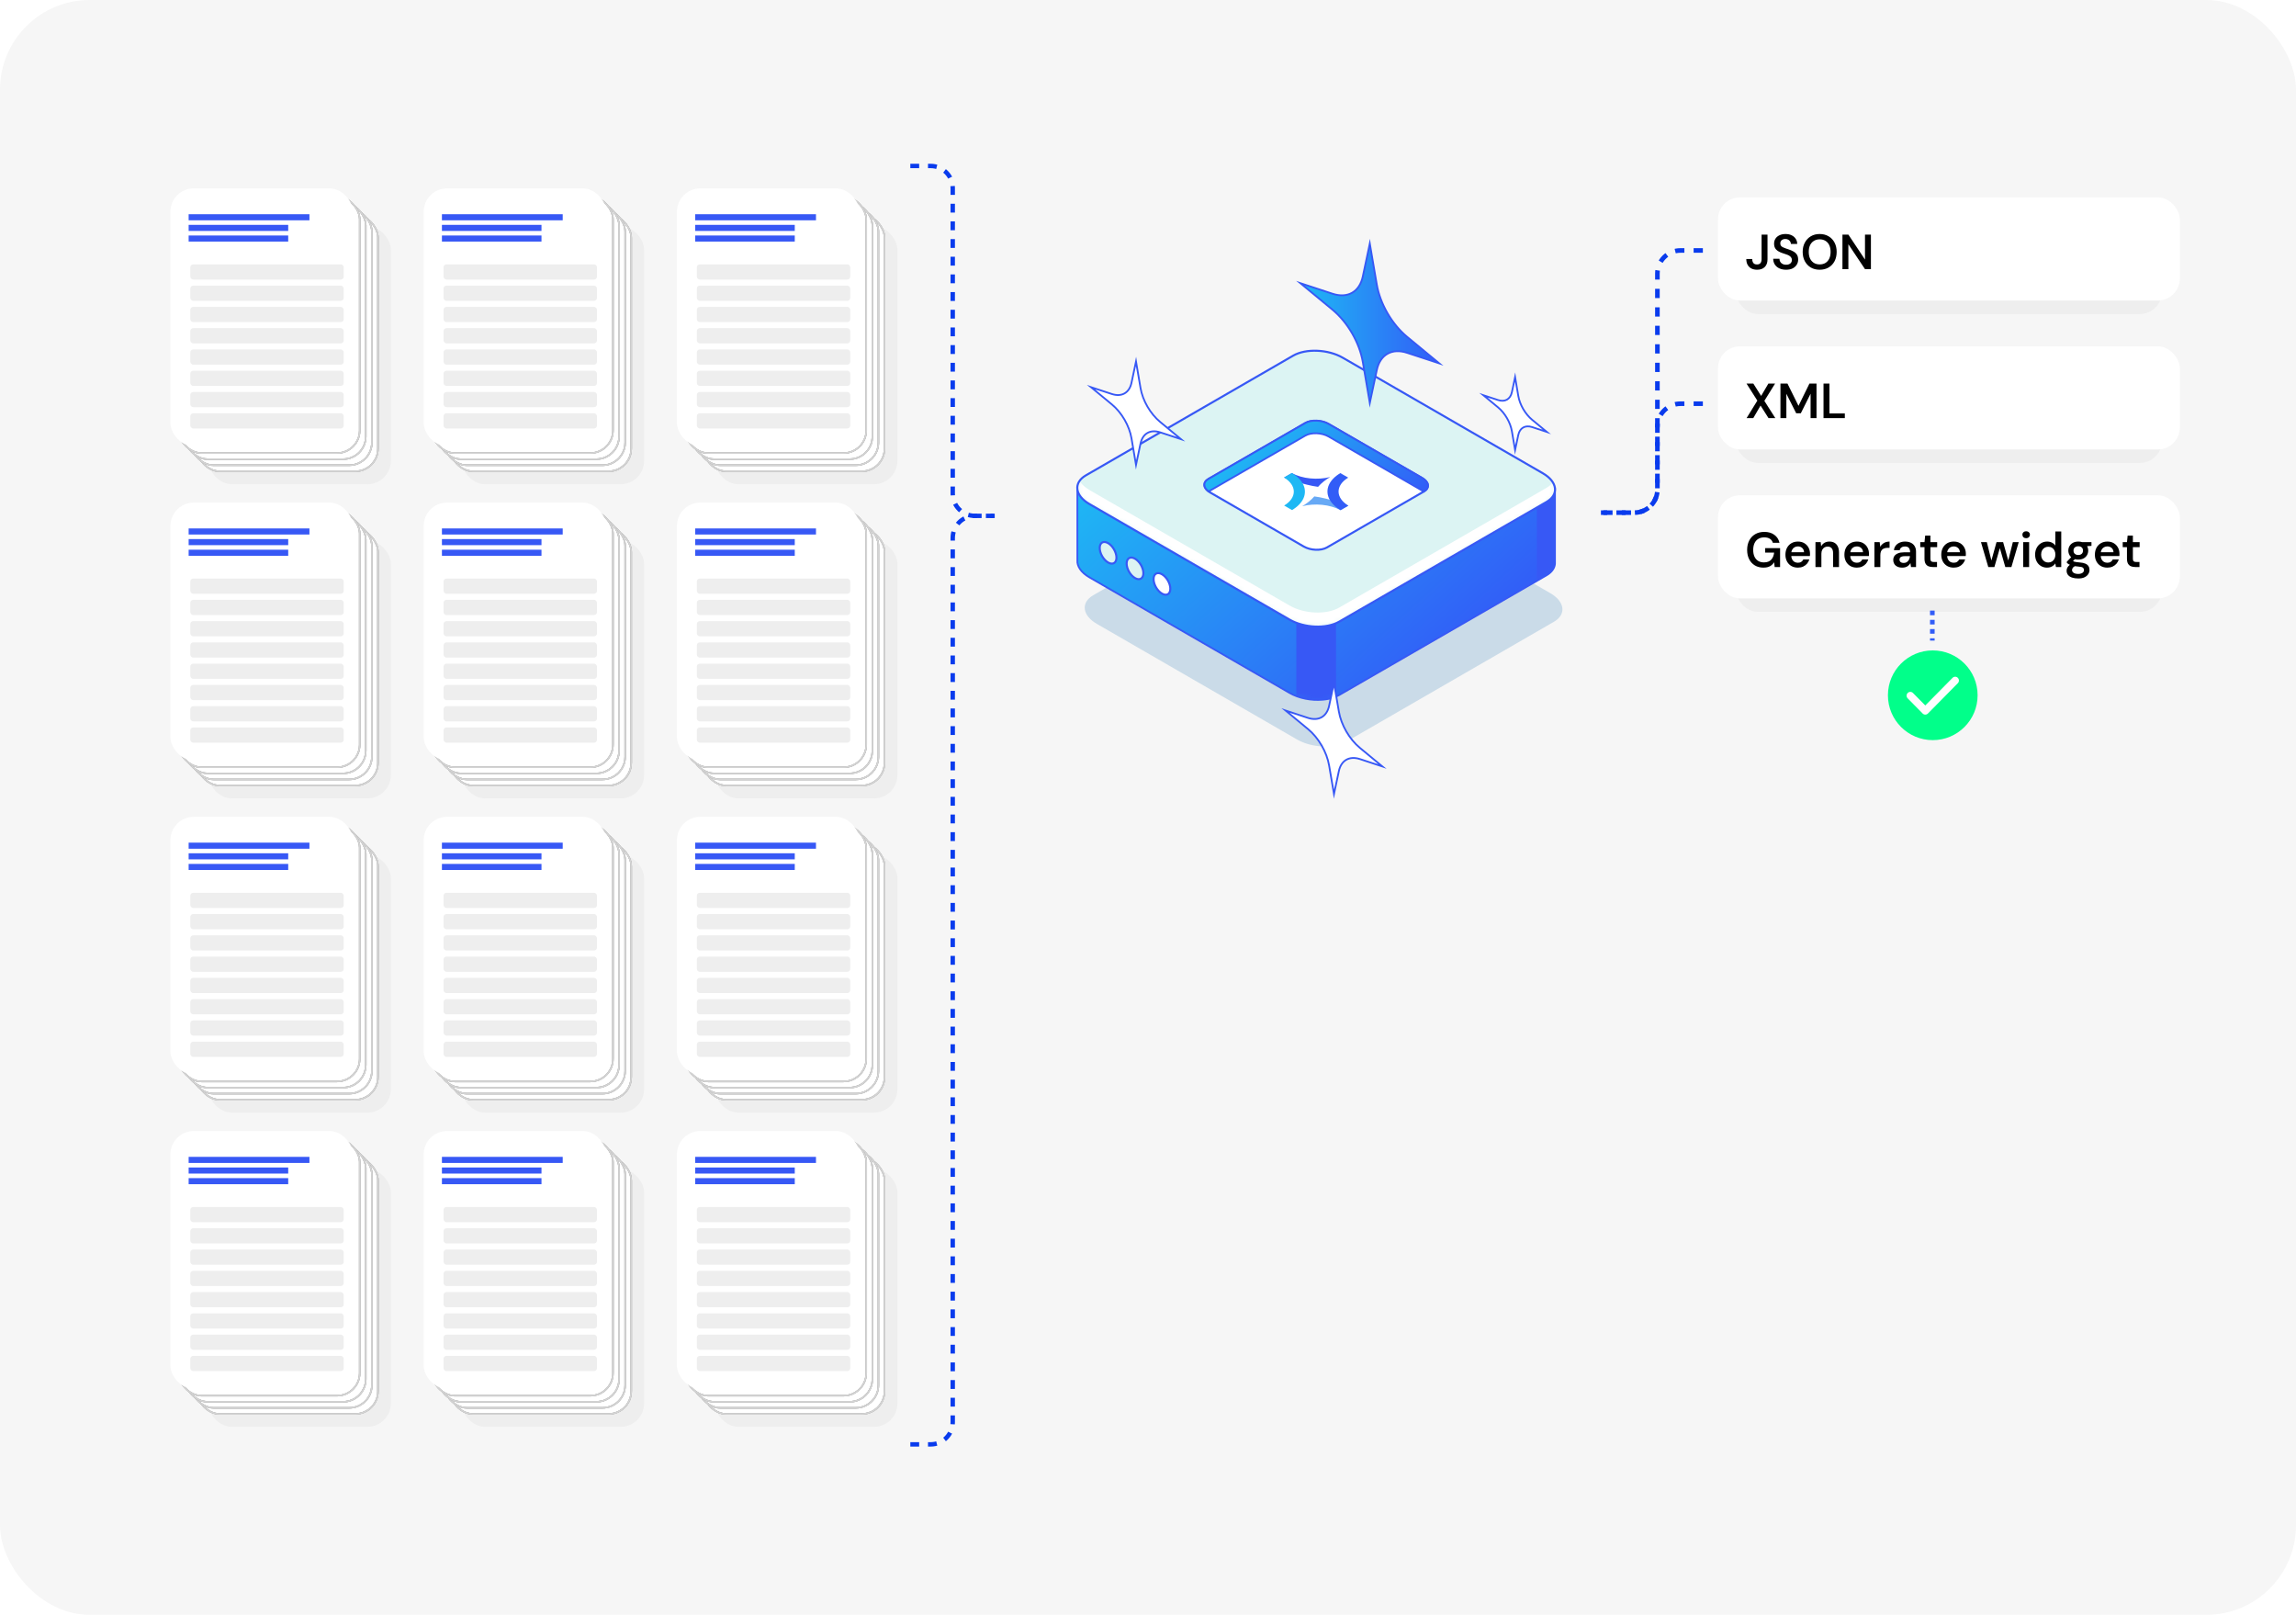 <svg width="512" height="360" viewBox="0 0 512 360" fill="none" xmlns="http://www.w3.org/2000/svg">
<g clip-path="url(#clip0_247_1692)">
<rect width="512" height="360" fill="white"/>
<rect width="512" height="360" rx="20" fill="#F6F6F6"/>
<rect x="46.475" y="50.468" width="40.681" height="57.472" rx="5.206" fill="#EEEEEE"/>
<rect x="43.926" y="47.92" width="40.356" height="57.147" rx="5.043" fill="white"/>
<rect x="43.926" y="47.92" width="40.356" height="57.147" rx="5.043" stroke="#B7B7B7" stroke-width="0.325"/>
<rect x="43.926" y="47.92" width="40.356" height="57.147" rx="5.043" stroke="#B7B7B7" stroke-width="0.325"/>
<rect x="43.926" y="47.92" width="40.356" height="57.147" rx="5.043" stroke="#B7B7B7" stroke-width="0.325"/>
<rect x="43.926" y="47.92" width="40.356" height="57.147" rx="5.043" stroke="#D4D4D4" stroke-width="0.325"/>
<rect x="42.57" y="46.566" width="40.356" height="57.147" rx="5.043" fill="white"/>
<rect x="42.57" y="46.566" width="40.356" height="57.147" rx="5.043" stroke="#B7B7B7" stroke-width="0.325"/>
<rect x="42.57" y="46.566" width="40.356" height="57.147" rx="5.043" stroke="#B7B7B7" stroke-width="0.325"/>
<rect x="42.57" y="46.566" width="40.356" height="57.147" rx="5.043" stroke="#B7B7B7" stroke-width="0.325"/>
<rect x="42.57" y="46.566" width="40.356" height="57.147" rx="5.043" stroke="#D4D4D4" stroke-width="0.325"/>
<rect x="41.214" y="45.211" width="40.356" height="57.147" rx="5.043" fill="white"/>
<rect x="41.214" y="45.211" width="40.356" height="57.147" rx="5.043" stroke="#B7B7B7" stroke-width="0.325"/>
<rect x="41.214" y="45.211" width="40.356" height="57.147" rx="5.043" stroke="#B7B7B7" stroke-width="0.325"/>
<rect x="41.214" y="45.211" width="40.356" height="57.147" rx="5.043" stroke="#B7B7B7" stroke-width="0.325"/>
<rect x="41.214" y="45.211" width="40.356" height="57.147" rx="5.043" stroke="#D4D4D4" stroke-width="0.325"/>
<rect x="39.858" y="43.856" width="40.356" height="57.147" rx="5.043" fill="white"/>
<rect x="39.858" y="43.856" width="40.356" height="57.147" rx="5.043" stroke="#B7B7B7" stroke-width="0.325"/>
<rect x="39.858" y="43.856" width="40.356" height="57.147" rx="5.043" stroke="#B7B7B7" stroke-width="0.325"/>
<rect x="39.858" y="43.856" width="40.356" height="57.147" rx="5.043" stroke="#B7B7B7" stroke-width="0.325"/>
<rect x="39.858" y="43.856" width="40.356" height="57.147" rx="5.043" stroke="#D4D4D4" stroke-width="0.325"/>
<rect x="38" y="42" width="40.681" height="57.472" rx="5.206" fill="white"/>
<rect x="42.432" y="58.935" width="34.215" height="3.387" rx="0.651" fill="#EEEEEE"/>
<rect x="42.432" y="77.903" width="34.215" height="3.387" rx="0.651" fill="#EEEEEE"/>
<rect x="42.432" y="68.419" width="34.215" height="3.387" rx="0.651" fill="#EEEEEE"/>
<rect x="42.432" y="87.387" width="34.215" height="3.387" rx="0.651" fill="#EEEEEE"/>
<rect x="42.432" y="63.677" width="34.215" height="3.387" rx="0.651" fill="#EEEEEE"/>
<rect x="42.432" y="82.645" width="34.215" height="3.387" rx="0.651" fill="#EEEEEE"/>
<rect x="42.432" y="73.161" width="34.215" height="3.387" rx="0.651" fill="#EEEEEE"/>
<rect x="42.432" y="92.129" width="34.215" height="3.387" rx="0.651" fill="#EEEEEE"/>
<rect x="42.068" y="47.758" width="26.935" height="1.355" fill="#3758F5"/>
<rect x="42.068" y="50.129" width="22.203" height="1.355" fill="#3758F5"/>
<rect x="42.068" y="52.5" width="22.203" height="1.355" fill="#3758F5"/>
<rect x="102.954" y="50.468" width="40.681" height="57.472" rx="5.206" fill="#EEEEEE"/>
<rect x="100.405" y="47.92" width="40.356" height="57.147" rx="5.043" fill="white"/>
<rect x="100.405" y="47.92" width="40.356" height="57.147" rx="5.043" stroke="#B7B7B7" stroke-width="0.325"/>
<rect x="100.405" y="47.92" width="40.356" height="57.147" rx="5.043" stroke="#B7B7B7" stroke-width="0.325"/>
<rect x="100.405" y="47.92" width="40.356" height="57.147" rx="5.043" stroke="#B7B7B7" stroke-width="0.325"/>
<rect x="100.405" y="47.92" width="40.356" height="57.147" rx="5.043" stroke="#D4D4D4" stroke-width="0.325"/>
<rect x="99.049" y="46.566" width="40.356" height="57.147" rx="5.043" fill="white"/>
<rect x="99.049" y="46.566" width="40.356" height="57.147" rx="5.043" stroke="#B7B7B7" stroke-width="0.325"/>
<rect x="99.049" y="46.566" width="40.356" height="57.147" rx="5.043" stroke="#B7B7B7" stroke-width="0.325"/>
<rect x="99.049" y="46.566" width="40.356" height="57.147" rx="5.043" stroke="#B7B7B7" stroke-width="0.325"/>
<rect x="99.049" y="46.566" width="40.356" height="57.147" rx="5.043" stroke="#D4D4D4" stroke-width="0.325"/>
<rect x="97.692" y="45.211" width="40.356" height="57.147" rx="5.043" fill="white"/>
<rect x="97.692" y="45.211" width="40.356" height="57.147" rx="5.043" stroke="#B7B7B7" stroke-width="0.325"/>
<rect x="97.692" y="45.211" width="40.356" height="57.147" rx="5.043" stroke="#B7B7B7" stroke-width="0.325"/>
<rect x="97.692" y="45.211" width="40.356" height="57.147" rx="5.043" stroke="#B7B7B7" stroke-width="0.325"/>
<rect x="97.692" y="45.211" width="40.356" height="57.147" rx="5.043" stroke="#D4D4D4" stroke-width="0.325"/>
<rect x="96.337" y="43.856" width="40.356" height="57.147" rx="5.043" fill="white"/>
<rect x="96.337" y="43.856" width="40.356" height="57.147" rx="5.043" stroke="#B7B7B7" stroke-width="0.325"/>
<rect x="96.337" y="43.856" width="40.356" height="57.147" rx="5.043" stroke="#B7B7B7" stroke-width="0.325"/>
<rect x="96.337" y="43.856" width="40.356" height="57.147" rx="5.043" stroke="#B7B7B7" stroke-width="0.325"/>
<rect x="96.337" y="43.856" width="40.356" height="57.147" rx="5.043" stroke="#D4D4D4" stroke-width="0.325"/>
<rect x="94.479" y="42" width="40.681" height="57.472" rx="5.206" fill="white"/>
<rect x="98.911" y="58.935" width="34.215" height="3.387" rx="0.651" fill="#EEEEEE"/>
<rect x="98.911" y="77.903" width="34.215" height="3.387" rx="0.651" fill="#EEEEEE"/>
<rect x="98.911" y="68.419" width="34.215" height="3.387" rx="0.651" fill="#EEEEEE"/>
<rect x="98.911" y="87.387" width="34.215" height="3.387" rx="0.651" fill="#EEEEEE"/>
<rect x="98.911" y="63.677" width="34.215" height="3.387" rx="0.651" fill="#EEEEEE"/>
<rect x="98.911" y="82.645" width="34.215" height="3.387" rx="0.651" fill="#EEEEEE"/>
<rect x="98.911" y="73.161" width="34.215" height="3.387" rx="0.651" fill="#EEEEEE"/>
<rect x="98.911" y="92.129" width="34.215" height="3.387" rx="0.651" fill="#EEEEEE"/>
<rect x="98.547" y="47.758" width="26.935" height="1.355" fill="#3758F5"/>
<rect x="98.547" y="50.129" width="22.203" height="1.355" fill="#3758F5"/>
<rect x="98.547" y="52.5" width="22.203" height="1.355" fill="#3758F5"/>
<rect x="159.433" y="50.468" width="40.681" height="57.472" rx="5.206" fill="#EEEEEE"/>
<rect x="156.883" y="47.92" width="40.356" height="57.147" rx="5.043" fill="white"/>
<rect x="156.883" y="47.92" width="40.356" height="57.147" rx="5.043" stroke="#B7B7B7" stroke-width="0.325"/>
<rect x="156.883" y="47.92" width="40.356" height="57.147" rx="5.043" stroke="#B7B7B7" stroke-width="0.325"/>
<rect x="156.883" y="47.92" width="40.356" height="57.147" rx="5.043" stroke="#B7B7B7" stroke-width="0.325"/>
<rect x="156.883" y="47.92" width="40.356" height="57.147" rx="5.043" stroke="#D4D4D4" stroke-width="0.325"/>
<rect x="155.527" y="46.566" width="40.356" height="57.147" rx="5.043" fill="white"/>
<rect x="155.527" y="46.566" width="40.356" height="57.147" rx="5.043" stroke="#B7B7B7" stroke-width="0.325"/>
<rect x="155.527" y="46.566" width="40.356" height="57.147" rx="5.043" stroke="#B7B7B7" stroke-width="0.325"/>
<rect x="155.527" y="46.566" width="40.356" height="57.147" rx="5.043" stroke="#B7B7B7" stroke-width="0.325"/>
<rect x="155.527" y="46.566" width="40.356" height="57.147" rx="5.043" stroke="#D4D4D4" stroke-width="0.325"/>
<rect x="154.171" y="45.211" width="40.356" height="57.147" rx="5.043" fill="white"/>
<rect x="154.171" y="45.211" width="40.356" height="57.147" rx="5.043" stroke="#B7B7B7" stroke-width="0.325"/>
<rect x="154.171" y="45.211" width="40.356" height="57.147" rx="5.043" stroke="#B7B7B7" stroke-width="0.325"/>
<rect x="154.171" y="45.211" width="40.356" height="57.147" rx="5.043" stroke="#B7B7B7" stroke-width="0.325"/>
<rect x="154.171" y="45.211" width="40.356" height="57.147" rx="5.043" stroke="#D4D4D4" stroke-width="0.325"/>
<rect x="152.815" y="43.856" width="40.356" height="57.147" rx="5.043" fill="white"/>
<rect x="152.815" y="43.856" width="40.356" height="57.147" rx="5.043" stroke="#B7B7B7" stroke-width="0.325"/>
<rect x="152.815" y="43.856" width="40.356" height="57.147" rx="5.043" stroke="#B7B7B7" stroke-width="0.325"/>
<rect x="152.815" y="43.856" width="40.356" height="57.147" rx="5.043" stroke="#B7B7B7" stroke-width="0.325"/>
<rect x="152.815" y="43.856" width="40.356" height="57.147" rx="5.043" stroke="#D4D4D4" stroke-width="0.325"/>
<rect x="150.958" y="42" width="40.681" height="57.472" rx="5.206" fill="white"/>
<rect x="155.39" y="58.935" width="34.215" height="3.387" rx="0.651" fill="#EEEEEE"/>
<rect x="155.39" y="77.903" width="34.215" height="3.387" rx="0.651" fill="#EEEEEE"/>
<rect x="155.39" y="68.419" width="34.215" height="3.387" rx="0.651" fill="#EEEEEE"/>
<rect x="155.39" y="87.387" width="34.215" height="3.387" rx="0.651" fill="#EEEEEE"/>
<rect x="155.39" y="63.677" width="34.215" height="3.387" rx="0.651" fill="#EEEEEE"/>
<rect x="155.39" y="82.645" width="34.215" height="3.387" rx="0.651" fill="#EEEEEE"/>
<rect x="155.39" y="73.161" width="34.215" height="3.387" rx="0.651" fill="#EEEEEE"/>
<rect x="155.39" y="92.129" width="34.215" height="3.387" rx="0.651" fill="#EEEEEE"/>
<rect x="155.026" y="47.758" width="26.935" height="1.355" fill="#3758F5"/>
<rect x="155.026" y="50.129" width="22.203" height="1.355" fill="#3758F5"/>
<rect x="155.026" y="52.5" width="22.203" height="1.355" fill="#3758F5"/>
<rect x="46.475" y="120.516" width="40.681" height="57.472" rx="5.206" fill="#EEEEEE"/>
<rect x="43.926" y="117.969" width="40.356" height="57.147" rx="5.043" fill="white"/>
<rect x="43.926" y="117.969" width="40.356" height="57.147" rx="5.043" stroke="#B7B7B7" stroke-width="0.325"/>
<rect x="43.926" y="117.969" width="40.356" height="57.147" rx="5.043" stroke="#B7B7B7" stroke-width="0.325"/>
<rect x="43.926" y="117.969" width="40.356" height="57.147" rx="5.043" stroke="#B7B7B7" stroke-width="0.325"/>
<rect x="43.926" y="117.969" width="40.356" height="57.147" rx="5.043" stroke="#D4D4D4" stroke-width="0.325"/>
<rect x="42.57" y="116.614" width="40.356" height="57.147" rx="5.043" fill="white"/>
<rect x="42.57" y="116.614" width="40.356" height="57.147" rx="5.043" stroke="#B7B7B7" stroke-width="0.325"/>
<rect x="42.57" y="116.614" width="40.356" height="57.147" rx="5.043" stroke="#B7B7B7" stroke-width="0.325"/>
<rect x="42.57" y="116.614" width="40.356" height="57.147" rx="5.043" stroke="#B7B7B7" stroke-width="0.325"/>
<rect x="42.57" y="116.614" width="40.356" height="57.147" rx="5.043" stroke="#D4D4D4" stroke-width="0.325"/>
<rect x="41.214" y="115.259" width="40.356" height="57.147" rx="5.043" fill="white"/>
<rect x="41.214" y="115.259" width="40.356" height="57.147" rx="5.043" stroke="#B7B7B7" stroke-width="0.325"/>
<rect x="41.214" y="115.259" width="40.356" height="57.147" rx="5.043" stroke="#B7B7B7" stroke-width="0.325"/>
<rect x="41.214" y="115.259" width="40.356" height="57.147" rx="5.043" stroke="#B7B7B7" stroke-width="0.325"/>
<rect x="41.214" y="115.259" width="40.356" height="57.147" rx="5.043" stroke="#D4D4D4" stroke-width="0.325"/>
<rect x="39.858" y="113.904" width="40.356" height="57.147" rx="5.043" fill="white"/>
<rect x="39.858" y="113.904" width="40.356" height="57.147" rx="5.043" stroke="#B7B7B7" stroke-width="0.325"/>
<rect x="39.858" y="113.904" width="40.356" height="57.147" rx="5.043" stroke="#B7B7B7" stroke-width="0.325"/>
<rect x="39.858" y="113.904" width="40.356" height="57.147" rx="5.043" stroke="#B7B7B7" stroke-width="0.325"/>
<rect x="39.858" y="113.904" width="40.356" height="57.147" rx="5.043" stroke="#D4D4D4" stroke-width="0.325"/>
<rect x="38" y="112.048" width="40.681" height="57.472" rx="5.206" fill="white"/>
<rect x="42.432" y="128.984" width="34.215" height="3.387" rx="0.651" fill="#EEEEEE"/>
<rect x="42.432" y="147.952" width="34.215" height="3.387" rx="0.651" fill="#EEEEEE"/>
<rect x="42.432" y="138.468" width="34.215" height="3.387" rx="0.651" fill="#EEEEEE"/>
<rect x="42.432" y="157.436" width="34.215" height="3.387" rx="0.651" fill="#EEEEEE"/>
<rect x="42.432" y="133.726" width="34.215" height="3.387" rx="0.651" fill="#EEEEEE"/>
<rect x="42.432" y="152.693" width="34.215" height="3.387" rx="0.651" fill="#EEEEEE"/>
<rect x="42.432" y="143.209" width="34.215" height="3.387" rx="0.651" fill="#EEEEEE"/>
<rect x="42.432" y="162.177" width="34.215" height="3.387" rx="0.651" fill="#EEEEEE"/>
<rect x="42.068" y="117.806" width="26.935" height="1.355" fill="#3758F5"/>
<rect x="42.068" y="120.177" width="22.203" height="1.355" fill="#3758F5"/>
<rect x="42.068" y="122.548" width="22.203" height="1.355" fill="#3758F5"/>
<rect x="102.954" y="120.516" width="40.681" height="57.472" rx="5.206" fill="#EEEEEE"/>
<rect x="100.405" y="117.969" width="40.356" height="57.147" rx="5.043" fill="white"/>
<rect x="100.405" y="117.969" width="40.356" height="57.147" rx="5.043" stroke="#B7B7B7" stroke-width="0.325"/>
<rect x="100.405" y="117.969" width="40.356" height="57.147" rx="5.043" stroke="#B7B7B7" stroke-width="0.325"/>
<rect x="100.405" y="117.969" width="40.356" height="57.147" rx="5.043" stroke="#B7B7B7" stroke-width="0.325"/>
<rect x="100.405" y="117.969" width="40.356" height="57.147" rx="5.043" stroke="#D4D4D4" stroke-width="0.325"/>
<rect x="99.049" y="116.614" width="40.356" height="57.147" rx="5.043" fill="white"/>
<rect x="99.049" y="116.614" width="40.356" height="57.147" rx="5.043" stroke="#B7B7B7" stroke-width="0.325"/>
<rect x="99.049" y="116.614" width="40.356" height="57.147" rx="5.043" stroke="#B7B7B7" stroke-width="0.325"/>
<rect x="99.049" y="116.614" width="40.356" height="57.147" rx="5.043" stroke="#B7B7B7" stroke-width="0.325"/>
<rect x="99.049" y="116.614" width="40.356" height="57.147" rx="5.043" stroke="#D4D4D4" stroke-width="0.325"/>
<rect x="97.692" y="115.259" width="40.356" height="57.147" rx="5.043" fill="white"/>
<rect x="97.692" y="115.259" width="40.356" height="57.147" rx="5.043" stroke="#B7B7B7" stroke-width="0.325"/>
<rect x="97.692" y="115.259" width="40.356" height="57.147" rx="5.043" stroke="#B7B7B7" stroke-width="0.325"/>
<rect x="97.692" y="115.259" width="40.356" height="57.147" rx="5.043" stroke="#B7B7B7" stroke-width="0.325"/>
<rect x="97.692" y="115.259" width="40.356" height="57.147" rx="5.043" stroke="#D4D4D4" stroke-width="0.325"/>
<rect x="96.337" y="113.904" width="40.356" height="57.147" rx="5.043" fill="white"/>
<rect x="96.337" y="113.904" width="40.356" height="57.147" rx="5.043" stroke="#B7B7B7" stroke-width="0.325"/>
<rect x="96.337" y="113.904" width="40.356" height="57.147" rx="5.043" stroke="#B7B7B7" stroke-width="0.325"/>
<rect x="96.337" y="113.904" width="40.356" height="57.147" rx="5.043" stroke="#B7B7B7" stroke-width="0.325"/>
<rect x="96.337" y="113.904" width="40.356" height="57.147" rx="5.043" stroke="#D4D4D4" stroke-width="0.325"/>
<rect x="94.479" y="112.048" width="40.681" height="57.472" rx="5.206" fill="white"/>
<rect x="98.911" y="128.984" width="34.215" height="3.387" rx="0.651" fill="#EEEEEE"/>
<rect x="98.911" y="147.952" width="34.215" height="3.387" rx="0.651" fill="#EEEEEE"/>
<rect x="98.911" y="138.468" width="34.215" height="3.387" rx="0.651" fill="#EEEEEE"/>
<rect x="98.911" y="157.436" width="34.215" height="3.387" rx="0.651" fill="#EEEEEE"/>
<rect x="98.911" y="133.726" width="34.215" height="3.387" rx="0.651" fill="#EEEEEE"/>
<rect x="98.911" y="152.693" width="34.215" height="3.387" rx="0.651" fill="#EEEEEE"/>
<rect x="98.911" y="143.209" width="34.215" height="3.387" rx="0.651" fill="#EEEEEE"/>
<rect x="98.911" y="162.177" width="34.215" height="3.387" rx="0.651" fill="#EEEEEE"/>
<rect x="98.547" y="117.806" width="26.935" height="1.355" fill="#3758F5"/>
<rect x="98.547" y="120.177" width="22.203" height="1.355" fill="#3758F5"/>
<rect x="98.547" y="122.548" width="22.203" height="1.355" fill="#3758F5"/>
<rect x="159.433" y="120.516" width="40.681" height="57.472" rx="5.206" fill="#EEEEEE"/>
<rect x="156.883" y="117.969" width="40.356" height="57.147" rx="5.043" fill="white"/>
<rect x="156.883" y="117.969" width="40.356" height="57.147" rx="5.043" stroke="#B7B7B7" stroke-width="0.325"/>
<rect x="156.883" y="117.969" width="40.356" height="57.147" rx="5.043" stroke="#B7B7B7" stroke-width="0.325"/>
<rect x="156.883" y="117.969" width="40.356" height="57.147" rx="5.043" stroke="#B7B7B7" stroke-width="0.325"/>
<rect x="156.883" y="117.969" width="40.356" height="57.147" rx="5.043" stroke="#D4D4D4" stroke-width="0.325"/>
<rect x="155.527" y="116.614" width="40.356" height="57.147" rx="5.043" fill="white"/>
<rect x="155.527" y="116.614" width="40.356" height="57.147" rx="5.043" stroke="#B7B7B7" stroke-width="0.325"/>
<rect x="155.527" y="116.614" width="40.356" height="57.147" rx="5.043" stroke="#B7B7B7" stroke-width="0.325"/>
<rect x="155.527" y="116.614" width="40.356" height="57.147" rx="5.043" stroke="#B7B7B7" stroke-width="0.325"/>
<rect x="155.527" y="116.614" width="40.356" height="57.147" rx="5.043" stroke="#D4D4D4" stroke-width="0.325"/>
<rect x="154.171" y="115.259" width="40.356" height="57.147" rx="5.043" fill="white"/>
<rect x="154.171" y="115.259" width="40.356" height="57.147" rx="5.043" stroke="#B7B7B7" stroke-width="0.325"/>
<rect x="154.171" y="115.259" width="40.356" height="57.147" rx="5.043" stroke="#B7B7B7" stroke-width="0.325"/>
<rect x="154.171" y="115.259" width="40.356" height="57.147" rx="5.043" stroke="#B7B7B7" stroke-width="0.325"/>
<rect x="154.171" y="115.259" width="40.356" height="57.147" rx="5.043" stroke="#D4D4D4" stroke-width="0.325"/>
<rect x="152.815" y="113.904" width="40.356" height="57.147" rx="5.043" fill="white"/>
<rect x="152.815" y="113.904" width="40.356" height="57.147" rx="5.043" stroke="#B7B7B7" stroke-width="0.325"/>
<rect x="152.815" y="113.904" width="40.356" height="57.147" rx="5.043" stroke="#B7B7B7" stroke-width="0.325"/>
<rect x="152.815" y="113.904" width="40.356" height="57.147" rx="5.043" stroke="#B7B7B7" stroke-width="0.325"/>
<rect x="152.815" y="113.904" width="40.356" height="57.147" rx="5.043" stroke="#D4D4D4" stroke-width="0.325"/>
<rect x="150.958" y="112.048" width="40.681" height="57.472" rx="5.206" fill="white"/>
<rect x="155.39" y="128.984" width="34.215" height="3.387" rx="0.651" fill="#EEEEEE"/>
<rect x="155.39" y="147.952" width="34.215" height="3.387" rx="0.651" fill="#EEEEEE"/>
<rect x="155.39" y="138.468" width="34.215" height="3.387" rx="0.651" fill="#EEEEEE"/>
<rect x="155.39" y="157.436" width="34.215" height="3.387" rx="0.651" fill="#EEEEEE"/>
<rect x="155.39" y="133.726" width="34.215" height="3.387" rx="0.651" fill="#EEEEEE"/>
<rect x="155.39" y="152.693" width="34.215" height="3.387" rx="0.651" fill="#EEEEEE"/>
<rect x="155.39" y="143.209" width="34.215" height="3.387" rx="0.651" fill="#EEEEEE"/>
<rect x="155.39" y="162.177" width="34.215" height="3.387" rx="0.651" fill="#EEEEEE"/>
<rect x="155.026" y="117.806" width="26.935" height="1.355" fill="#3758F5"/>
<rect x="155.026" y="120.177" width="22.203" height="1.355" fill="#3758F5"/>
<rect x="155.026" y="122.548" width="22.203" height="1.355" fill="#3758F5"/>
<rect x="46.475" y="190.564" width="40.681" height="57.472" rx="5.206" fill="#EEEEEE"/>
<rect x="43.926" y="188.017" width="40.356" height="57.147" rx="5.043" fill="white"/>
<rect x="43.926" y="188.017" width="40.356" height="57.147" rx="5.043" stroke="#B7B7B7" stroke-width="0.325"/>
<rect x="43.926" y="188.017" width="40.356" height="57.147" rx="5.043" stroke="#B7B7B7" stroke-width="0.325"/>
<rect x="43.926" y="188.017" width="40.356" height="57.147" rx="5.043" stroke="#B7B7B7" stroke-width="0.325"/>
<rect x="43.926" y="188.017" width="40.356" height="57.147" rx="5.043" stroke="#D4D4D4" stroke-width="0.325"/>
<rect x="42.57" y="186.663" width="40.356" height="57.147" rx="5.043" fill="white"/>
<rect x="42.57" y="186.663" width="40.356" height="57.147" rx="5.043" stroke="#B7B7B7" stroke-width="0.325"/>
<rect x="42.57" y="186.663" width="40.356" height="57.147" rx="5.043" stroke="#B7B7B7" stroke-width="0.325"/>
<rect x="42.57" y="186.663" width="40.356" height="57.147" rx="5.043" stroke="#B7B7B7" stroke-width="0.325"/>
<rect x="42.57" y="186.663" width="40.356" height="57.147" rx="5.043" stroke="#D4D4D4" stroke-width="0.325"/>
<rect x="41.214" y="185.308" width="40.356" height="57.147" rx="5.043" fill="white"/>
<rect x="41.214" y="185.308" width="40.356" height="57.147" rx="5.043" stroke="#B7B7B7" stroke-width="0.325"/>
<rect x="41.214" y="185.308" width="40.356" height="57.147" rx="5.043" stroke="#B7B7B7" stroke-width="0.325"/>
<rect x="41.214" y="185.308" width="40.356" height="57.147" rx="5.043" stroke="#B7B7B7" stroke-width="0.325"/>
<rect x="41.214" y="185.308" width="40.356" height="57.147" rx="5.043" stroke="#D4D4D4" stroke-width="0.325"/>
<rect x="39.858" y="183.953" width="40.356" height="57.147" rx="5.043" fill="white"/>
<rect x="39.858" y="183.953" width="40.356" height="57.147" rx="5.043" stroke="#B7B7B7" stroke-width="0.325"/>
<rect x="39.858" y="183.953" width="40.356" height="57.147" rx="5.043" stroke="#B7B7B7" stroke-width="0.325"/>
<rect x="39.858" y="183.953" width="40.356" height="57.147" rx="5.043" stroke="#B7B7B7" stroke-width="0.325"/>
<rect x="39.858" y="183.953" width="40.356" height="57.147" rx="5.043" stroke="#D4D4D4" stroke-width="0.325"/>
<rect x="38" y="182.097" width="40.681" height="57.472" rx="5.206" fill="white"/>
<rect x="42.432" y="199.032" width="34.215" height="3.387" rx="0.651" fill="#EEEEEE"/>
<rect x="42.432" y="218" width="34.215" height="3.387" rx="0.651" fill="#EEEEEE"/>
<rect x="42.432" y="208.516" width="34.215" height="3.387" rx="0.651" fill="#EEEEEE"/>
<rect x="42.432" y="227.484" width="34.215" height="3.387" rx="0.651" fill="#EEEEEE"/>
<rect x="42.432" y="203.774" width="34.215" height="3.387" rx="0.651" fill="#EEEEEE"/>
<rect x="42.432" y="222.742" width="34.215" height="3.387" rx="0.651" fill="#EEEEEE"/>
<rect x="42.432" y="213.258" width="34.215" height="3.387" rx="0.651" fill="#EEEEEE"/>
<rect x="42.432" y="232.226" width="34.215" height="3.387" rx="0.651" fill="#EEEEEE"/>
<rect x="42.068" y="187.854" width="26.935" height="1.355" fill="#3758F5"/>
<rect x="42.068" y="190.226" width="22.203" height="1.355" fill="#3758F5"/>
<rect x="42.068" y="192.597" width="22.203" height="1.355" fill="#3758F5"/>
<rect x="102.954" y="190.564" width="40.681" height="57.472" rx="5.206" fill="#EEEEEE"/>
<rect x="100.405" y="188.017" width="40.356" height="57.147" rx="5.043" fill="white"/>
<rect x="100.405" y="188.017" width="40.356" height="57.147" rx="5.043" stroke="#B7B7B7" stroke-width="0.325"/>
<rect x="100.405" y="188.017" width="40.356" height="57.147" rx="5.043" stroke="#B7B7B7" stroke-width="0.325"/>
<rect x="100.405" y="188.017" width="40.356" height="57.147" rx="5.043" stroke="#B7B7B7" stroke-width="0.325"/>
<rect x="100.405" y="188.017" width="40.356" height="57.147" rx="5.043" stroke="#D4D4D4" stroke-width="0.325"/>
<rect x="99.049" y="186.663" width="40.356" height="57.147" rx="5.043" fill="white"/>
<rect x="99.049" y="186.663" width="40.356" height="57.147" rx="5.043" stroke="#B7B7B7" stroke-width="0.325"/>
<rect x="99.049" y="186.663" width="40.356" height="57.147" rx="5.043" stroke="#B7B7B7" stroke-width="0.325"/>
<rect x="99.049" y="186.663" width="40.356" height="57.147" rx="5.043" stroke="#B7B7B7" stroke-width="0.325"/>
<rect x="99.049" y="186.663" width="40.356" height="57.147" rx="5.043" stroke="#D4D4D4" stroke-width="0.325"/>
<rect x="97.692" y="185.308" width="40.356" height="57.147" rx="5.043" fill="white"/>
<rect x="97.692" y="185.308" width="40.356" height="57.147" rx="5.043" stroke="#B7B7B7" stroke-width="0.325"/>
<rect x="97.692" y="185.308" width="40.356" height="57.147" rx="5.043" stroke="#B7B7B7" stroke-width="0.325"/>
<rect x="97.692" y="185.308" width="40.356" height="57.147" rx="5.043" stroke="#B7B7B7" stroke-width="0.325"/>
<rect x="97.692" y="185.308" width="40.356" height="57.147" rx="5.043" stroke="#D4D4D4" stroke-width="0.325"/>
<rect x="96.337" y="183.953" width="40.356" height="57.147" rx="5.043" fill="white"/>
<rect x="96.337" y="183.953" width="40.356" height="57.147" rx="5.043" stroke="#B7B7B7" stroke-width="0.325"/>
<rect x="96.337" y="183.953" width="40.356" height="57.147" rx="5.043" stroke="#B7B7B7" stroke-width="0.325"/>
<rect x="96.337" y="183.953" width="40.356" height="57.147" rx="5.043" stroke="#B7B7B7" stroke-width="0.325"/>
<rect x="96.337" y="183.953" width="40.356" height="57.147" rx="5.043" stroke="#D4D4D4" stroke-width="0.325"/>
<rect x="94.479" y="182.097" width="40.681" height="57.472" rx="5.206" fill="white"/>
<rect x="98.911" y="199.032" width="34.215" height="3.387" rx="0.651" fill="#EEEEEE"/>
<rect x="98.911" y="218" width="34.215" height="3.387" rx="0.651" fill="#EEEEEE"/>
<rect x="98.911" y="208.516" width="34.215" height="3.387" rx="0.651" fill="#EEEEEE"/>
<rect x="98.911" y="227.484" width="34.215" height="3.387" rx="0.651" fill="#EEEEEE"/>
<rect x="98.911" y="203.774" width="34.215" height="3.387" rx="0.651" fill="#EEEEEE"/>
<rect x="98.911" y="222.742" width="34.215" height="3.387" rx="0.651" fill="#EEEEEE"/>
<rect x="98.911" y="213.258" width="34.215" height="3.387" rx="0.651" fill="#EEEEEE"/>
<rect x="98.911" y="232.226" width="34.215" height="3.387" rx="0.651" fill="#EEEEEE"/>
<rect x="98.547" y="187.854" width="26.935" height="1.355" fill="#3758F5"/>
<rect x="98.547" y="190.226" width="22.203" height="1.355" fill="#3758F5"/>
<rect x="98.547" y="192.597" width="22.203" height="1.355" fill="#3758F5"/>
<rect x="159.433" y="190.564" width="40.681" height="57.472" rx="5.206" fill="#EEEEEE"/>
<rect x="156.883" y="188.017" width="40.356" height="57.147" rx="5.043" fill="white"/>
<rect x="156.883" y="188.017" width="40.356" height="57.147" rx="5.043" stroke="#B7B7B7" stroke-width="0.325"/>
<rect x="156.883" y="188.017" width="40.356" height="57.147" rx="5.043" stroke="#B7B7B7" stroke-width="0.325"/>
<rect x="156.883" y="188.017" width="40.356" height="57.147" rx="5.043" stroke="#B7B7B7" stroke-width="0.325"/>
<rect x="156.883" y="188.017" width="40.356" height="57.147" rx="5.043" stroke="#D4D4D4" stroke-width="0.325"/>
<rect x="155.527" y="186.663" width="40.356" height="57.147" rx="5.043" fill="white"/>
<rect x="155.527" y="186.663" width="40.356" height="57.147" rx="5.043" stroke="#B7B7B7" stroke-width="0.325"/>
<rect x="155.527" y="186.663" width="40.356" height="57.147" rx="5.043" stroke="#B7B7B7" stroke-width="0.325"/>
<rect x="155.527" y="186.663" width="40.356" height="57.147" rx="5.043" stroke="#B7B7B7" stroke-width="0.325"/>
<rect x="155.527" y="186.663" width="40.356" height="57.147" rx="5.043" stroke="#D4D4D4" stroke-width="0.325"/>
<rect x="154.171" y="185.308" width="40.356" height="57.147" rx="5.043" fill="white"/>
<rect x="154.171" y="185.308" width="40.356" height="57.147" rx="5.043" stroke="#B7B7B7" stroke-width="0.325"/>
<rect x="154.171" y="185.308" width="40.356" height="57.147" rx="5.043" stroke="#B7B7B7" stroke-width="0.325"/>
<rect x="154.171" y="185.308" width="40.356" height="57.147" rx="5.043" stroke="#B7B7B7" stroke-width="0.325"/>
<rect x="154.171" y="185.308" width="40.356" height="57.147" rx="5.043" stroke="#D4D4D4" stroke-width="0.325"/>
<rect x="152.815" y="183.953" width="40.356" height="57.147" rx="5.043" fill="white"/>
<rect x="152.815" y="183.953" width="40.356" height="57.147" rx="5.043" stroke="#B7B7B7" stroke-width="0.325"/>
<rect x="152.815" y="183.953" width="40.356" height="57.147" rx="5.043" stroke="#B7B7B7" stroke-width="0.325"/>
<rect x="152.815" y="183.953" width="40.356" height="57.147" rx="5.043" stroke="#B7B7B7" stroke-width="0.325"/>
<rect x="152.815" y="183.953" width="40.356" height="57.147" rx="5.043" stroke="#D4D4D4" stroke-width="0.325"/>
<rect x="150.958" y="182.097" width="40.681" height="57.472" rx="5.206" fill="white"/>
<rect x="155.39" y="199.032" width="34.215" height="3.387" rx="0.651" fill="#EEEEEE"/>
<rect x="155.39" y="218" width="34.215" height="3.387" rx="0.651" fill="#EEEEEE"/>
<rect x="155.39" y="208.516" width="34.215" height="3.387" rx="0.651" fill="#EEEEEE"/>
<rect x="155.39" y="227.484" width="34.215" height="3.387" rx="0.651" fill="#EEEEEE"/>
<rect x="155.39" y="203.774" width="34.215" height="3.387" rx="0.651" fill="#EEEEEE"/>
<rect x="155.39" y="222.742" width="34.215" height="3.387" rx="0.651" fill="#EEEEEE"/>
<rect x="155.39" y="213.258" width="34.215" height="3.387" rx="0.651" fill="#EEEEEE"/>
<rect x="155.39" y="232.226" width="34.215" height="3.387" rx="0.651" fill="#EEEEEE"/>
<rect x="155.026" y="187.854" width="26.935" height="1.355" fill="#3758F5"/>
<rect x="155.026" y="190.226" width="22.203" height="1.355" fill="#3758F5"/>
<rect x="155.026" y="192.597" width="22.203" height="1.355" fill="#3758F5"/>
<rect x="46.475" y="260.613" width="40.681" height="57.472" rx="5.206" fill="#EEEEEE"/>
<rect x="43.926" y="258.066" width="40.356" height="57.147" rx="5.043" fill="white"/>
<rect x="43.926" y="258.066" width="40.356" height="57.147" rx="5.043" stroke="#B7B7B7" stroke-width="0.325"/>
<rect x="43.926" y="258.066" width="40.356" height="57.147" rx="5.043" stroke="#B7B7B7" stroke-width="0.325"/>
<rect x="43.926" y="258.066" width="40.356" height="57.147" rx="5.043" stroke="#B7B7B7" stroke-width="0.325"/>
<rect x="43.926" y="258.066" width="40.356" height="57.147" rx="5.043" stroke="#D4D4D4" stroke-width="0.325"/>
<rect x="42.57" y="256.711" width="40.356" height="57.147" rx="5.043" fill="white"/>
<rect x="42.57" y="256.711" width="40.356" height="57.147" rx="5.043" stroke="#B7B7B7" stroke-width="0.325"/>
<rect x="42.57" y="256.711" width="40.356" height="57.147" rx="5.043" stroke="#B7B7B7" stroke-width="0.325"/>
<rect x="42.57" y="256.711" width="40.356" height="57.147" rx="5.043" stroke="#B7B7B7" stroke-width="0.325"/>
<rect x="42.57" y="256.711" width="40.356" height="57.147" rx="5.043" stroke="#D4D4D4" stroke-width="0.325"/>
<rect x="41.214" y="255.356" width="40.356" height="57.147" rx="5.043" fill="white"/>
<rect x="41.214" y="255.356" width="40.356" height="57.147" rx="5.043" stroke="#B7B7B7" stroke-width="0.325"/>
<rect x="41.214" y="255.356" width="40.356" height="57.147" rx="5.043" stroke="#B7B7B7" stroke-width="0.325"/>
<rect x="41.214" y="255.356" width="40.356" height="57.147" rx="5.043" stroke="#B7B7B7" stroke-width="0.325"/>
<rect x="41.214" y="255.356" width="40.356" height="57.147" rx="5.043" stroke="#D4D4D4" stroke-width="0.325"/>
<rect x="39.858" y="254.001" width="40.356" height="57.147" rx="5.043" fill="white"/>
<rect x="39.858" y="254.001" width="40.356" height="57.147" rx="5.043" stroke="#B7B7B7" stroke-width="0.325"/>
<rect x="39.858" y="254.001" width="40.356" height="57.147" rx="5.043" stroke="#B7B7B7" stroke-width="0.325"/>
<rect x="39.858" y="254.001" width="40.356" height="57.147" rx="5.043" stroke="#B7B7B7" stroke-width="0.325"/>
<rect x="39.858" y="254.001" width="40.356" height="57.147" rx="5.043" stroke="#D4D4D4" stroke-width="0.325"/>
<rect x="38" y="252.145" width="40.681" height="57.472" rx="5.206" fill="white"/>
<rect x="42.432" y="269.081" width="34.215" height="3.387" rx="0.651" fill="#EEEEEE"/>
<rect x="42.432" y="288.048" width="34.215" height="3.387" rx="0.651" fill="#EEEEEE"/>
<rect x="42.432" y="278.564" width="34.215" height="3.387" rx="0.651" fill="#EEEEEE"/>
<rect x="42.432" y="297.532" width="34.215" height="3.387" rx="0.651" fill="#EEEEEE"/>
<rect x="42.432" y="273.822" width="34.215" height="3.387" rx="0.651" fill="#EEEEEE"/>
<rect x="42.432" y="292.79" width="34.215" height="3.387" rx="0.651" fill="#EEEEEE"/>
<rect x="42.432" y="283.306" width="34.215" height="3.387" rx="0.651" fill="#EEEEEE"/>
<rect x="42.432" y="302.274" width="34.215" height="3.387" rx="0.651" fill="#EEEEEE"/>
<rect x="42.068" y="257.903" width="26.935" height="1.355" fill="#3758F5"/>
<rect x="42.068" y="260.274" width="22.203" height="1.355" fill="#3758F5"/>
<rect x="42.068" y="262.645" width="22.203" height="1.355" fill="#3758F5"/>
<rect x="102.954" y="260.613" width="40.681" height="57.472" rx="5.206" fill="#EEEEEE"/>
<rect x="100.405" y="258.066" width="40.356" height="57.147" rx="5.043" fill="white"/>
<rect x="100.405" y="258.066" width="40.356" height="57.147" rx="5.043" stroke="#B7B7B7" stroke-width="0.325"/>
<rect x="100.405" y="258.066" width="40.356" height="57.147" rx="5.043" stroke="#B7B7B7" stroke-width="0.325"/>
<rect x="100.405" y="258.066" width="40.356" height="57.147" rx="5.043" stroke="#B7B7B7" stroke-width="0.325"/>
<rect x="100.405" y="258.066" width="40.356" height="57.147" rx="5.043" stroke="#D4D4D4" stroke-width="0.325"/>
<rect x="99.049" y="256.711" width="40.356" height="57.147" rx="5.043" fill="white"/>
<rect x="99.049" y="256.711" width="40.356" height="57.147" rx="5.043" stroke="#B7B7B7" stroke-width="0.325"/>
<rect x="99.049" y="256.711" width="40.356" height="57.147" rx="5.043" stroke="#B7B7B7" stroke-width="0.325"/>
<rect x="99.049" y="256.711" width="40.356" height="57.147" rx="5.043" stroke="#B7B7B7" stroke-width="0.325"/>
<rect x="99.049" y="256.711" width="40.356" height="57.147" rx="5.043" stroke="#D4D4D4" stroke-width="0.325"/>
<rect x="97.692" y="255.356" width="40.356" height="57.147" rx="5.043" fill="white"/>
<rect x="97.692" y="255.356" width="40.356" height="57.147" rx="5.043" stroke="#B7B7B7" stroke-width="0.325"/>
<rect x="97.692" y="255.356" width="40.356" height="57.147" rx="5.043" stroke="#B7B7B7" stroke-width="0.325"/>
<rect x="97.692" y="255.356" width="40.356" height="57.147" rx="5.043" stroke="#B7B7B7" stroke-width="0.325"/>
<rect x="97.692" y="255.356" width="40.356" height="57.147" rx="5.043" stroke="#D4D4D4" stroke-width="0.325"/>
<rect x="96.337" y="254.001" width="40.356" height="57.147" rx="5.043" fill="white"/>
<rect x="96.337" y="254.001" width="40.356" height="57.147" rx="5.043" stroke="#B7B7B7" stroke-width="0.325"/>
<rect x="96.337" y="254.001" width="40.356" height="57.147" rx="5.043" stroke="#B7B7B7" stroke-width="0.325"/>
<rect x="96.337" y="254.001" width="40.356" height="57.147" rx="5.043" stroke="#B7B7B7" stroke-width="0.325"/>
<rect x="96.337" y="254.001" width="40.356" height="57.147" rx="5.043" stroke="#D4D4D4" stroke-width="0.325"/>
<rect x="94.479" y="252.145" width="40.681" height="57.472" rx="5.206" fill="white"/>
<rect x="98.911" y="269.081" width="34.215" height="3.387" rx="0.651" fill="#EEEEEE"/>
<rect x="98.911" y="288.048" width="34.215" height="3.387" rx="0.651" fill="#EEEEEE"/>
<rect x="98.911" y="278.564" width="34.215" height="3.387" rx="0.651" fill="#EEEEEE"/>
<rect x="98.911" y="297.532" width="34.215" height="3.387" rx="0.651" fill="#EEEEEE"/>
<rect x="98.911" y="273.822" width="34.215" height="3.387" rx="0.651" fill="#EEEEEE"/>
<rect x="98.911" y="292.79" width="34.215" height="3.387" rx="0.651" fill="#EEEEEE"/>
<rect x="98.911" y="283.306" width="34.215" height="3.387" rx="0.651" fill="#EEEEEE"/>
<rect x="98.911" y="302.274" width="34.215" height="3.387" rx="0.651" fill="#EEEEEE"/>
<rect x="98.547" y="257.903" width="26.935" height="1.355" fill="#3758F5"/>
<rect x="98.547" y="260.274" width="22.203" height="1.355" fill="#3758F5"/>
<rect x="98.547" y="262.645" width="22.203" height="1.355" fill="#3758F5"/>
<rect x="159.433" y="260.613" width="40.681" height="57.472" rx="5.206" fill="#EEEEEE"/>
<rect x="156.883" y="258.066" width="40.356" height="57.147" rx="5.043" fill="white"/>
<rect x="156.883" y="258.066" width="40.356" height="57.147" rx="5.043" stroke="#B7B7B7" stroke-width="0.325"/>
<rect x="156.883" y="258.066" width="40.356" height="57.147" rx="5.043" stroke="#B7B7B7" stroke-width="0.325"/>
<rect x="156.883" y="258.066" width="40.356" height="57.147" rx="5.043" stroke="#B7B7B7" stroke-width="0.325"/>
<rect x="156.883" y="258.066" width="40.356" height="57.147" rx="5.043" stroke="#D4D4D4" stroke-width="0.325"/>
<rect x="155.527" y="256.711" width="40.356" height="57.147" rx="5.043" fill="white"/>
<rect x="155.527" y="256.711" width="40.356" height="57.147" rx="5.043" stroke="#B7B7B7" stroke-width="0.325"/>
<rect x="155.527" y="256.711" width="40.356" height="57.147" rx="5.043" stroke="#B7B7B7" stroke-width="0.325"/>
<rect x="155.527" y="256.711" width="40.356" height="57.147" rx="5.043" stroke="#B7B7B7" stroke-width="0.325"/>
<rect x="155.527" y="256.711" width="40.356" height="57.147" rx="5.043" stroke="#D4D4D4" stroke-width="0.325"/>
<rect x="154.171" y="255.356" width="40.356" height="57.147" rx="5.043" fill="white"/>
<rect x="154.171" y="255.356" width="40.356" height="57.147" rx="5.043" stroke="#B7B7B7" stroke-width="0.325"/>
<rect x="154.171" y="255.356" width="40.356" height="57.147" rx="5.043" stroke="#B7B7B7" stroke-width="0.325"/>
<rect x="154.171" y="255.356" width="40.356" height="57.147" rx="5.043" stroke="#B7B7B7" stroke-width="0.325"/>
<rect x="154.171" y="255.356" width="40.356" height="57.147" rx="5.043" stroke="#D4D4D4" stroke-width="0.325"/>
<rect x="152.815" y="254.001" width="40.356" height="57.147" rx="5.043" fill="white"/>
<rect x="152.815" y="254.001" width="40.356" height="57.147" rx="5.043" stroke="#B7B7B7" stroke-width="0.325"/>
<rect x="152.815" y="254.001" width="40.356" height="57.147" rx="5.043" stroke="#B7B7B7" stroke-width="0.325"/>
<rect x="152.815" y="254.001" width="40.356" height="57.147" rx="5.043" stroke="#B7B7B7" stroke-width="0.325"/>
<rect x="152.815" y="254.001" width="40.356" height="57.147" rx="5.043" stroke="#D4D4D4" stroke-width="0.325"/>
<rect x="150.958" y="252.145" width="40.681" height="57.472" rx="5.206" fill="white"/>
<rect x="155.39" y="269.081" width="34.215" height="3.387" rx="0.651" fill="#EEEEEE"/>
<rect x="155.39" y="288.048" width="34.215" height="3.387" rx="0.651" fill="#EEEEEE"/>
<rect x="155.39" y="278.564" width="34.215" height="3.387" rx="0.651" fill="#EEEEEE"/>
<rect x="155.39" y="297.532" width="34.215" height="3.387" rx="0.651" fill="#EEEEEE"/>
<rect x="155.39" y="273.822" width="34.215" height="3.387" rx="0.651" fill="#EEEEEE"/>
<rect x="155.39" y="292.79" width="34.215" height="3.387" rx="0.651" fill="#EEEEEE"/>
<rect x="155.39" y="283.306" width="34.215" height="3.387" rx="0.651" fill="#EEEEEE"/>
<rect x="155.39" y="302.274" width="34.215" height="3.387" rx="0.651" fill="#EEEEEE"/>
<rect x="155.026" y="257.903" width="26.935" height="1.355" fill="#3758F5"/>
<rect x="155.026" y="260.274" width="22.203" height="1.355" fill="#3758F5"/>
<rect x="155.026" y="262.645" width="22.203" height="1.355" fill="#3758F5"/>
<g clip-path="url(#clip1_247_1692)">
<path d="M300.288 165.31L346.506 138.624C349.339 136.987 348.984 134.127 345.71 132.234L301.083 106.469C297.809 104.575 292.852 104.371 290.018 106.008L243.8 132.694C240.967 134.331 241.322 137.191 244.596 139.084L289.223 164.85C292.497 166.743 297.454 166.947 300.288 165.31Z" fill="#CADBE8"/>
<path d="M310.964 108.901L299.433 102.242C299.012 101.998 298.559 101.781 298.092 101.597C298.079 101.597 298.065 101.591 298.059 101.584C297.599 101.4 297.112 101.249 296.619 101.117C296.612 101.117 296.599 101.117 296.593 101.117C296.093 100.986 295.58 100.887 295.067 100.821C292.622 100.486 290.104 100.795 288.368 101.794L276.008 108.928L240.25 108.947V124.897C240.145 126.212 241.059 127.625 242.945 128.717L287.573 154.482C289.67 155.692 292.451 156.211 294.923 155.994C295.383 155.955 295.837 155.889 296.271 155.803C296.277 155.803 296.29 155.803 296.297 155.803C296.724 155.711 297.132 155.6 297.52 155.462C297.533 155.462 297.539 155.455 297.553 155.448C297.941 155.304 298.302 155.139 298.637 154.949L344.856 128.263C346.217 127.474 346.835 126.409 346.756 125.298V108.895L310.964 108.915V108.901Z" fill="url(#paint0_linear_247_1692)"/>
<mask id="mask0_247_1692" style="mask-type:luminance" maskUnits="userSpaceOnUse" x="240" y="100" width="107" height="57">
<path d="M310.964 108.901L299.433 102.242C299.012 101.998 298.559 101.781 298.092 101.597C298.079 101.597 298.065 101.591 298.059 101.584C297.599 101.4 297.112 101.249 296.619 101.117C296.612 101.117 296.599 101.117 296.593 101.117C296.093 100.986 295.58 100.887 295.067 100.821C292.622 100.486 290.104 100.795 288.368 101.794L276.008 108.928L240.25 108.947V124.897C240.145 126.212 241.059 127.625 242.945 128.717L287.573 154.482C289.67 155.692 292.451 156.211 294.923 155.994C295.383 155.955 295.837 155.889 296.271 155.803C296.277 155.803 296.29 155.803 296.297 155.803C296.724 155.711 297.132 155.6 297.52 155.462C297.533 155.462 297.539 155.455 297.553 155.448C297.941 155.304 298.302 155.139 298.637 154.949L344.856 128.263C346.217 127.474 346.835 126.409 346.756 125.298V108.895L310.964 108.915V108.901Z" fill="white"/>
</mask>
<g mask="url(#mask0_247_1692)">
<path d="M342.706 108.882H346.756V125.278C346.835 126.39 346.217 127.455 344.856 128.244L342.706 129.486V108.882Z" fill="#3758F5"/>
<path d="M297.927 155.284C295.482 156.329 291.945 156.277 289.078 155.185V136.56H297.927V155.284Z" fill="#3758F5"/>
</g>
<path d="M310.964 108.901L299.433 102.242C299.012 101.998 298.559 101.781 298.092 101.597C298.079 101.597 298.065 101.591 298.059 101.584C297.599 101.4 297.112 101.249 296.619 101.117C296.612 101.117 296.599 101.117 296.593 101.117C296.093 100.986 295.58 100.887 295.067 100.821C292.622 100.486 290.104 100.795 288.368 101.794L276.008 108.928L240.25 108.947V124.897C240.145 126.212 241.059 127.625 242.945 128.717L287.573 154.482C289.67 155.692 292.451 156.211 294.923 155.994C295.383 155.955 295.837 155.889 296.271 155.803C296.277 155.803 296.29 155.803 296.297 155.803C296.724 155.711 297.132 155.6 297.52 155.462C297.533 155.462 297.539 155.455 297.553 155.448C297.941 155.304 298.302 155.139 298.637 154.949L344.856 128.263C346.217 127.474 346.835 126.409 346.756 125.298V108.895L310.964 108.915V108.901Z" stroke="#3758F5" stroke-width="0.394" stroke-miterlimit="10"/>
<path d="M298.637 138.591L344.856 111.906C347.689 110.269 347.334 107.409 344.06 105.516L299.433 79.75C296.159 77.857 291.202 77.653 288.368 79.29L242.143 105.976C239.31 107.613 239.665 110.473 242.939 112.366L287.566 138.131C290.84 140.025 295.797 140.229 298.631 138.591H298.637Z" fill="#DCF4F3"/>
<mask id="mask1_247_1692" style="mask-type:luminance" maskUnits="userSpaceOnUse" x="240" y="78" width="107" height="62">
<path d="M298.637 138.591L344.856 111.906C347.689 110.269 347.334 107.409 344.06 105.516L299.433 79.75C296.159 77.857 291.202 77.653 288.368 79.29L242.143 105.976C239.31 107.613 239.665 110.473 242.939 112.366L287.566 138.131C290.84 140.025 295.797 140.229 298.631 138.591H298.637Z" fill="white"/>
</mask>
<g mask="url(#mask1_247_1692)">
<path d="M242.939 109.23L287.566 134.995C290.84 136.889 295.797 137.093 298.631 135.455L344.849 108.77C345.48 108.402 345.947 107.974 346.262 107.514C347.235 109.085 346.795 110.782 344.849 111.906L298.631 138.592C295.797 140.229 290.84 140.025 287.566 138.131L242.939 112.366C240.394 110.9 239.619 108.842 240.73 107.231C241.177 107.948 241.913 108.632 242.939 109.23Z" fill="white"/>
</g>
<path d="M298.637 138.591L344.856 111.906C347.689 110.269 347.334 107.409 344.06 105.516L299.433 79.75C296.159 77.857 291.202 77.653 288.368 79.29L242.143 105.976C239.31 107.613 239.665 110.473 242.939 112.366L287.566 138.131C290.84 140.025 295.797 140.229 298.631 138.591H298.637Z" stroke="#3758F5" stroke-width="0.46" stroke-linecap="round" stroke-linejoin="round"/>
<path d="M257.245 129.097C257.245 130.287 258.08 131.734 259.112 132.332C260.144 132.93 260.979 132.444 260.979 131.254C260.979 130.064 260.144 128.618 259.112 128.019C258.08 127.421 257.245 127.908 257.245 129.097Z" fill="white" stroke="#3758F5" stroke-width="0.46" stroke-linecap="round" stroke-linejoin="round"/>
<path d="M251.236 125.633C251.236 126.823 252.071 128.269 253.103 128.867C254.135 129.466 254.97 128.979 254.97 127.789C254.97 126.599 254.135 125.153 253.103 124.554C252.071 123.956 251.236 124.443 251.236 125.633Z" fill="#DCF4F3" stroke="#3758F5" stroke-width="0.46" stroke-linecap="round" stroke-linejoin="round"/>
<path d="M245.233 122.161C245.233 123.351 246.068 124.798 247.1 125.396C248.132 125.994 248.967 125.508 248.967 124.318C248.967 123.128 248.132 121.682 247.1 121.083C246.068 120.485 245.233 120.971 245.233 122.161Z" fill="#DCF4F3" stroke="#3758F5" stroke-width="0.46" stroke-linecap="round" stroke-linejoin="round"/>
<path d="M295.902 122.05L317.532 109.565C318.86 108.796 318.696 107.461 317.158 106.574L296.271 94.516C294.739 93.629 292.418 93.537 291.09 94.299L269.46 106.784C268.132 107.554 268.296 108.888 269.835 109.776L290.722 121.833C292.254 122.721 294.574 122.813 295.902 122.05Z" fill="white" stroke="#3758F5" stroke-width="0.46" stroke-linecap="round" stroke-linejoin="round"/>
<path d="M317.532 109.559L317.473 109.592C317.374 109.519 317.276 109.447 317.164 109.381L296.277 97.324C294.745 96.436 292.424 96.344 291.096 97.107L269.526 109.559C268.303 108.685 268.237 107.488 269.467 106.785L291.096 94.3C292.424 93.531 294.745 93.629 296.277 94.517L317.164 106.574C318.696 107.462 318.86 108.796 317.539 109.566L317.532 109.559Z" fill="url(#paint1_linear_247_1692)" stroke="#3758F5" stroke-width="0.394" stroke-miterlimit="10"/>
<path d="M288.079 105.456L286.337 106.462C286.337 106.462 290.696 108.125 293.924 108.533C294.607 107.718 295.738 106.843 296.632 106.344C293.818 107.054 290.419 106.751 288.079 105.456Z" fill="url(#paint2_linear_247_1692)"/>
<path d="M298.933 113.74L300.675 112.734C300.675 112.734 296.317 111.071 293.089 110.663C292.405 111.478 291.274 112.353 290.38 112.852C293.194 112.142 296.593 112.445 298.933 113.74Z" fill="url(#paint3_linear_247_1692)"/>
<path d="M300.682 112.727C297.783 110.979 297.763 108.217 300.649 106.482L298.894 105.469C297.677 106.192 296.803 107.087 296.356 108.06C295.902 109.059 295.902 110.124 296.376 111.13C296.829 112.103 297.717 113.004 298.94 113.733L300.682 112.727Z" fill="url(#paint4_linear_247_1692)"/>
<path d="M288.118 113.714C289.335 112.991 290.209 112.096 290.656 111.123C291.11 110.124 291.11 109.059 290.636 108.053C290.183 107.08 289.295 106.179 288.072 105.45L286.33 106.456C289.229 108.204 289.249 110.966 286.363 112.701L288.118 113.714Z" fill="url(#paint5_linear_247_1692)"/>
<g filter="url(#filter0_d_247_1692)">
<path d="M297.474 152.246L298.558 158.61C299.071 161.615 300.912 164.797 303.272 166.743L308.269 170.871L303.272 169.228C300.912 168.452 299.071 169.504 298.558 171.917L297.474 177.025L296.389 170.661C295.876 167.657 294.035 164.475 291.675 162.529L286.678 158.4L291.675 160.043C294.035 160.819 295.876 159.767 296.389 157.354L297.474 152.246Z" fill="white"/>
<path d="M297.474 152.246L298.558 158.61C299.071 161.615 300.912 164.797 303.272 166.743L308.269 170.871L303.272 169.228C300.912 168.452 299.071 169.504 298.558 171.917L297.474 177.025L296.389 170.661C295.876 167.657 294.035 164.475 291.675 162.529L286.678 158.4L291.675 160.043C294.035 160.819 295.876 159.767 296.389 157.354L297.474 152.246Z" stroke="#3758F5" stroke-width="0.394" stroke-miterlimit="10"/>
</g>
<g filter="url(#filter1_d_247_1692)">
<path d="M305.462 54.287L307.02 63.412C307.756 67.725 310.399 72.288 313.785 75.089L320.958 81.012L313.785 78.659C310.399 77.547 307.75 79.053 307.02 82.518L305.462 89.848L303.904 80.723C303.167 76.41 300.524 71.847 297.139 69.047L289.966 63.123L297.139 65.477C300.524 66.588 303.174 65.082 303.904 61.618L305.462 54.287Z" fill="url(#paint6_linear_247_1692)"/>
<path d="M305.462 54.287L307.02 63.412C307.756 67.725 310.399 72.288 313.785 75.089L320.958 81.012L313.785 78.659C310.399 77.547 307.75 79.053 307.02 82.518L305.462 89.848L303.904 80.723C303.167 76.41 300.524 71.847 297.139 69.047L289.966 63.123L297.139 65.477C300.524 66.588 303.174 65.082 303.904 61.618L305.462 54.287Z" stroke="#3758F5" stroke-width="0.394" stroke-miterlimit="10"/>
</g>
<g filter="url(#filter2_d_247_1692)">
<path d="M337.86 84.069L338.57 88.244C338.906 90.216 340.115 92.3 341.66 93.582L344.941 96.291L341.66 95.213C340.115 94.707 338.906 95.397 338.57 96.975L337.86 100.328L337.15 96.153C336.815 94.181 335.605 92.097 334.06 90.815L330.78 88.106L334.06 89.184C335.605 89.691 336.815 89 337.15 87.422L337.86 84.069Z" fill="white"/>
<path d="M337.86 84.069L338.57 88.244C338.906 90.216 340.115 92.3 341.66 93.582L344.941 96.291L341.66 95.213C340.115 94.707 338.906 95.397 338.57 96.975L337.86 100.328L337.15 96.153C336.815 94.181 335.605 92.097 334.06 90.815L330.78 88.106L334.06 89.184C335.605 89.691 336.815 89 337.15 87.422L337.86 84.069Z" stroke="#3758F5" stroke-width="0.394" stroke-miterlimit="10"/>
</g>
<g filter="url(#filter3_d_247_1692)">
<path d="M253.326 80.585L254.332 86.502C254.806 89.296 256.521 92.255 258.717 94.069L263.365 97.909L258.717 96.383C256.521 95.66 254.806 96.64 254.332 98.882L253.326 103.635L252.32 97.718C251.847 94.924 250.131 91.965 247.935 90.151L243.287 86.311L247.935 87.837C250.131 88.56 251.847 87.58 252.32 85.338L253.326 80.585Z" fill="white"/>
<path d="M253.326 80.585L254.332 86.502C254.806 89.296 256.521 92.255 258.717 94.069L263.365 97.909L258.717 96.383C256.521 95.66 254.806 96.64 254.332 98.882L253.326 103.635L252.32 97.718C251.847 94.924 250.131 91.965 247.935 90.151L243.287 86.311L247.935 87.837C250.131 88.56 251.847 87.58 252.32 85.338L253.326 80.585Z" stroke="#3758F5" stroke-width="0.394" stroke-miterlimit="10"/>
</g>
</g>
<path d="M203 37H207.532C210.251 37 212.455 39.204 212.455 41.922V110.078C212.455 112.796 214.658 115 217.377 115H222" stroke="#093BED" stroke-width="0.984" stroke-dasharray="1.97 1.97"/>
<path d="M203 322H207.532C210.251 322 212.455 319.796 212.455 317.078V119.922C212.455 117.204 214.658 115 217.377 115H221.5" stroke="#093BED" stroke-width="0.984" stroke-dasharray="1.97 1.97"/>
<path d="M379.732 55.836H374.741C371.899 55.836 369.595 58.141 369.595 60.983V109.136C369.595 111.979 367.291 114.283 364.449 114.283H357" stroke="#093BED" stroke-width="1.029" stroke-dasharray="2.06 2.06"/>
<path d="M379.732 90H374.741C371.899 90 369.595 92.304 369.595 95.146V109.136C369.595 111.979 367.291 114.283 364.449 114.283H357" stroke="#093BED" stroke-width="1.029" stroke-dasharray="2.06 2.06"/>
<rect x="387.099" y="47" width="95" height="23" rx="4.922" fill="#EEEEEE"/>
<rect x="383.099" y="44" width="103" height="23" rx="4.922" fill="white"/>
<path d="M391.838 60.132C391.347 60.132 390.918 60.04 390.551 59.857C390.192 59.666 389.913 59.395 389.715 59.043C389.517 58.684 389.418 58.251 389.418 57.745H390.738C390.738 57.987 390.775 58.2 390.848 58.383C390.921 58.566 391.035 58.709 391.189 58.812C391.35 58.907 391.556 58.955 391.805 58.955C392.054 58.955 392.252 58.907 392.399 58.812C392.546 58.717 392.652 58.585 392.718 58.416C392.791 58.24 392.828 58.038 392.828 57.811V52.3H394.148V57.811C394.148 58.559 393.939 59.135 393.521 59.538C393.11 59.934 392.549 60.132 391.838 60.132ZM398.287 60.132C397.73 60.132 397.235 60.033 396.802 59.835C396.37 59.637 396.032 59.355 395.79 58.988C395.548 58.621 395.424 58.185 395.416 57.679H396.813C396.813 57.936 396.872 58.167 396.989 58.372C397.114 58.57 397.283 58.728 397.495 58.845C397.715 58.962 397.979 59.021 398.287 59.021C398.551 59.021 398.779 58.981 398.969 58.9C399.167 58.812 399.318 58.691 399.42 58.537C399.53 58.376 399.585 58.189 399.585 57.976C399.585 57.734 399.527 57.536 399.409 57.382C399.299 57.221 399.145 57.085 398.947 56.975C398.749 56.865 398.522 56.77 398.265 56.689C398.009 56.601 397.737 56.509 397.451 56.414C396.843 56.209 396.384 55.948 396.076 55.633C395.768 55.31 395.614 54.881 395.614 54.346C395.614 53.899 395.721 53.514 395.933 53.191C396.146 52.868 396.443 52.619 396.824 52.443C397.213 52.26 397.66 52.168 398.166 52.168C398.68 52.168 399.127 52.26 399.508 52.443C399.897 52.626 400.201 52.883 400.421 53.213C400.649 53.536 400.766 53.924 400.773 54.379H399.365C399.358 54.188 399.307 54.012 399.211 53.851C399.116 53.682 398.977 53.547 398.793 53.444C398.617 53.334 398.401 53.279 398.144 53.279C397.924 53.272 397.726 53.308 397.55 53.389C397.382 53.462 397.246 53.572 397.143 53.719C397.048 53.858 397 54.034 397 54.247C397 54.452 397.044 54.625 397.132 54.764C397.228 54.896 397.363 55.01 397.539 55.105C397.715 55.193 397.921 55.277 398.155 55.358C398.39 55.439 398.647 55.527 398.925 55.622C399.307 55.747 399.651 55.901 399.959 56.084C400.275 56.26 400.524 56.491 400.707 56.777C400.891 57.063 400.982 57.433 400.982 57.888C400.982 58.284 400.88 58.654 400.674 58.999C400.469 59.336 400.168 59.611 399.772 59.824C399.376 60.029 398.881 60.132 398.287 60.132ZM405.775 60.132C405.034 60.132 404.378 59.967 403.806 59.637C403.241 59.3 402.798 58.834 402.475 58.24C402.152 57.639 401.991 56.942 401.991 56.15C401.991 55.365 402.152 54.676 402.475 54.082C402.798 53.481 403.241 53.011 403.806 52.674C404.378 52.337 405.034 52.168 405.775 52.168C406.53 52.168 407.194 52.337 407.766 52.674C408.338 53.011 408.782 53.481 409.097 54.082C409.412 54.676 409.57 55.365 409.57 56.15C409.57 56.942 409.412 57.639 409.097 58.24C408.782 58.834 408.338 59.3 407.766 59.637C407.194 59.967 406.53 60.132 405.775 60.132ZM405.786 58.944C406.277 58.944 406.706 58.834 407.073 58.614C407.44 58.387 407.722 58.064 407.92 57.646C408.118 57.228 408.217 56.729 408.217 56.15C408.217 55.571 408.118 55.072 407.92 54.654C407.722 54.236 407.44 53.917 407.073 53.697C406.706 53.47 406.277 53.356 405.786 53.356C405.295 53.356 404.866 53.47 404.499 53.697C404.132 53.917 403.846 54.236 403.641 54.654C403.443 55.072 403.344 55.571 403.344 56.15C403.344 56.729 403.443 57.228 403.641 57.646C403.846 58.064 404.132 58.387 404.499 58.614C404.866 58.834 405.295 58.944 405.786 58.944ZM410.86 60V52.3H412.18L415.887 57.866V52.3H417.207V60H415.887L412.18 54.445V60H410.86Z" fill="black"/>
<rect x="387.099" y="80.205" width="95" height="23" rx="4.922" fill="#EEEEEE"/>
<rect x="383.099" y="77.205" width="103" height="23" rx="4.922" fill="white"/>
<path d="M389.484 93.205L391.882 89.311L389.462 85.505H390.98L392.729 88.266L394.346 85.505H395.842L393.444 89.366L395.886 93.205H394.368L392.597 90.411L390.98 93.205H389.484ZM397.034 93.205V85.505H398.596L401.06 90.477L403.502 85.505H405.075V93.205H403.755V87.771L401.577 92.127H400.543L398.354 87.782V93.205H397.034ZM406.638 93.205V85.505H407.958V92.171H411.39V93.205H406.638Z" fill="black"/>
<rect x="387.099" y="113.41" width="95" height="23" rx="4.922" fill="#EEEEEE"/>
<rect x="383.099" y="110.41" width="103" height="23" rx="4.922" fill="white"/>
<path d="M393.235 126.542C392.509 126.542 391.871 126.377 391.321 126.047C390.778 125.717 390.357 125.258 390.056 124.672C389.755 124.078 389.605 123.385 389.605 122.593C389.605 121.808 389.759 121.115 390.067 120.514C390.375 119.905 390.815 119.432 391.387 119.095C391.966 118.75 392.652 118.578 393.444 118.578C394.339 118.578 395.079 118.794 395.666 119.227C396.26 119.652 396.645 120.246 396.821 121.009H395.336C395.226 120.627 395.01 120.33 394.687 120.118C394.364 119.905 393.946 119.799 393.433 119.799C392.912 119.799 392.465 119.912 392.091 120.14C391.724 120.36 391.442 120.682 391.244 121.108C391.053 121.526 390.958 122.024 390.958 122.604C390.958 123.183 391.053 123.682 391.244 124.1C391.442 124.518 391.721 124.837 392.08 125.057C392.439 125.269 392.861 125.376 393.345 125.376C394.064 125.376 394.606 125.174 394.973 124.771C395.34 124.367 395.556 123.843 395.622 123.198H393.631V122.197H396.953V126.41H395.743L395.633 125.354C395.464 125.603 395.27 125.819 395.05 126.003C394.83 126.179 394.57 126.314 394.269 126.41C393.976 126.498 393.631 126.542 393.235 126.542ZM400.929 126.542C400.379 126.542 399.895 126.424 399.477 126.19C399.059 125.948 398.733 125.61 398.498 125.178C398.264 124.745 398.146 124.246 398.146 123.682C398.146 123.095 398.26 122.582 398.487 122.142C398.722 121.702 399.048 121.357 399.466 121.108C399.892 120.858 400.383 120.734 400.94 120.734C401.483 120.734 401.956 120.855 402.359 121.097C402.763 121.339 403.074 121.665 403.294 122.076C403.514 122.479 403.624 122.934 403.624 123.44C403.624 123.513 403.624 123.594 403.624 123.682C403.624 123.77 403.617 123.861 403.602 123.957H399.092V123.11H402.293C402.279 122.706 402.143 122.391 401.886 122.164C401.63 121.929 401.311 121.812 400.929 121.812C400.658 121.812 400.409 121.874 400.181 121.999C399.954 122.123 399.774 122.31 399.642 122.56C399.51 122.802 399.444 123.11 399.444 123.484V123.803C399.444 124.147 399.507 124.444 399.631 124.694C399.763 124.943 399.939 125.134 400.159 125.266C400.387 125.39 400.64 125.453 400.918 125.453C401.226 125.453 401.479 125.387 401.677 125.255C401.883 125.123 402.033 124.947 402.128 124.727H403.47C403.368 125.071 403.199 125.383 402.964 125.662C402.73 125.933 402.44 126.149 402.095 126.311C401.751 126.465 401.362 126.542 400.929 126.542ZM404.843 126.41V120.866H406.009L406.108 121.79C406.277 121.467 406.519 121.21 406.834 121.02C407.149 120.829 407.523 120.734 407.956 120.734C408.403 120.734 408.785 120.829 409.1 121.02C409.415 121.203 409.657 121.474 409.826 121.834C410.002 122.193 410.09 122.64 410.09 123.176V126.41H408.77V123.297C408.77 122.835 408.667 122.479 408.462 122.23C408.257 121.98 407.952 121.856 407.549 121.856C407.285 121.856 407.047 121.918 406.834 122.043C406.629 122.167 406.464 122.351 406.339 122.593C406.222 122.827 406.163 123.113 406.163 123.451V126.41H404.843ZM414.078 126.542C413.528 126.542 413.044 126.424 412.626 126.19C412.208 125.948 411.881 125.61 411.647 125.178C411.412 124.745 411.295 124.246 411.295 123.682C411.295 123.095 411.408 122.582 411.636 122.142C411.87 121.702 412.197 121.357 412.615 121.108C413.04 120.858 413.531 120.734 414.089 120.734C414.631 120.734 415.104 120.855 415.508 121.097C415.911 121.339 416.223 121.665 416.443 122.076C416.663 122.479 416.773 122.934 416.773 123.44C416.773 123.513 416.773 123.594 416.773 123.682C416.773 123.77 416.765 123.861 416.751 123.957H412.241V123.11H415.442C415.427 122.706 415.291 122.391 415.035 122.164C414.778 121.929 414.459 121.812 414.078 121.812C413.806 121.812 413.557 121.874 413.33 121.999C413.102 122.123 412.923 122.31 412.791 122.56C412.659 122.802 412.593 123.11 412.593 123.484V123.803C412.593 124.147 412.655 124.444 412.78 124.694C412.912 124.943 413.088 125.134 413.308 125.266C413.535 125.39 413.788 125.453 414.067 125.453C414.375 125.453 414.628 125.387 414.826 125.255C415.031 125.123 415.181 124.947 415.277 124.727H416.619C416.516 125.071 416.347 125.383 416.113 125.662C415.878 125.933 415.588 126.149 415.244 126.311C414.899 126.465 414.51 126.542 414.078 126.542ZM417.991 126.41V120.866H419.168L419.289 121.9C419.421 121.658 419.586 121.452 419.784 121.284C419.982 121.108 420.213 120.972 420.477 120.877C420.749 120.781 421.046 120.734 421.368 120.734V122.131H420.906C420.686 122.131 420.477 122.16 420.279 122.219C420.081 122.27 419.909 122.358 419.762 122.483C419.623 122.6 419.513 122.765 419.432 122.978C419.352 123.183 419.311 123.443 419.311 123.759V126.41H417.991ZM424.211 126.542C423.757 126.542 423.379 126.465 423.078 126.311C422.778 126.157 422.554 125.951 422.407 125.695C422.261 125.438 422.187 125.159 422.187 124.859C422.187 124.507 422.275 124.202 422.451 123.946C422.635 123.689 422.902 123.491 423.254 123.352C423.606 123.205 424.039 123.132 424.552 123.132H425.949C425.949 122.838 425.909 122.596 425.828 122.406C425.748 122.208 425.623 122.061 425.454 121.966C425.286 121.87 425.069 121.823 424.805 121.823C424.505 121.823 424.248 121.892 424.035 122.032C423.823 122.164 423.691 122.369 423.639 122.648H422.341C422.385 122.252 422.517 121.914 422.737 121.636C422.957 121.35 423.247 121.13 423.606 120.976C423.973 120.814 424.373 120.734 424.805 120.734C425.326 120.734 425.77 120.825 426.136 121.009C426.503 121.185 426.782 121.441 426.972 121.779C427.17 122.109 427.269 122.508 427.269 122.978V126.41H426.147L426.015 125.519C425.942 125.665 425.847 125.801 425.729 125.926C425.619 126.05 425.491 126.16 425.344 126.256C425.198 126.344 425.029 126.413 424.838 126.465C424.655 126.516 424.446 126.542 424.211 126.542ZM424.508 125.497C424.721 125.497 424.908 125.46 425.069 125.387C425.238 125.306 425.381 125.196 425.498 125.057C425.623 124.91 425.718 124.749 425.784 124.573C425.85 124.397 425.894 124.21 425.916 124.012V123.99H424.695C424.439 123.99 424.226 124.023 424.057 124.089C423.889 124.147 423.768 124.235 423.694 124.353C423.621 124.47 423.584 124.606 423.584 124.76C423.584 124.914 423.621 125.046 423.694 125.156C423.768 125.266 423.874 125.35 424.013 125.409C424.153 125.467 424.318 125.497 424.508 125.497ZM431.003 126.41C430.629 126.41 430.303 126.351 430.024 126.234C429.753 126.116 429.54 125.922 429.386 125.651C429.232 125.379 429.155 125.013 429.155 124.551V121.977H428.209V120.866H429.155L429.309 119.403H430.475V120.866H431.982V121.977H430.475V124.551C430.475 124.829 430.534 125.024 430.651 125.134C430.776 125.236 430.981 125.288 431.267 125.288H431.949V126.41H431.003ZM435.68 126.542C435.13 126.542 434.646 126.424 434.228 126.19C433.81 125.948 433.484 125.61 433.249 125.178C433.015 124.745 432.897 124.246 432.897 123.682C432.897 123.095 433.011 122.582 433.238 122.142C433.473 121.702 433.799 121.357 434.217 121.108C434.643 120.858 435.134 120.734 435.691 120.734C436.234 120.734 436.707 120.855 437.11 121.097C437.514 121.339 437.825 121.665 438.045 122.076C438.265 122.479 438.375 122.934 438.375 123.44C438.375 123.513 438.375 123.594 438.375 123.682C438.375 123.77 438.368 123.861 438.353 123.957H433.843V123.11H437.044C437.03 122.706 436.894 122.391 436.637 122.164C436.381 121.929 436.062 121.812 435.68 121.812C435.409 121.812 435.16 121.874 434.932 121.999C434.705 122.123 434.525 122.31 434.393 122.56C434.261 122.802 434.195 123.11 434.195 123.484V123.803C434.195 124.147 434.258 124.444 434.382 124.694C434.514 124.943 434.69 125.134 434.91 125.266C435.138 125.39 435.391 125.453 435.669 125.453C435.977 125.453 436.23 125.387 436.428 125.255C436.634 125.123 436.784 124.947 436.879 124.727H438.221C438.119 125.071 437.95 125.383 437.715 125.662C437.481 125.933 437.191 126.149 436.846 126.311C436.502 126.465 436.113 126.542 435.68 126.542ZM443.379 126.41L441.751 120.866H443.06L444.193 125.42L443.951 125.409L445.216 120.866H446.69L447.966 125.409H447.724L448.857 120.866H450.166L448.538 126.41H447.174L445.821 121.713H446.096L444.743 126.41H443.379ZM451.165 126.41V120.866H452.485V126.41H451.165ZM451.825 119.986C451.583 119.986 451.381 119.912 451.22 119.766C451.066 119.612 450.989 119.425 450.989 119.205C450.989 118.977 451.066 118.794 451.22 118.655C451.381 118.508 451.583 118.435 451.825 118.435C452.067 118.435 452.265 118.508 452.419 118.655C452.58 118.794 452.661 118.977 452.661 119.205C452.661 119.425 452.58 119.612 452.419 119.766C452.265 119.912 452.067 119.986 451.825 119.986ZM456.474 126.542C455.961 126.542 455.502 126.417 455.099 126.168C454.696 125.918 454.38 125.574 454.153 125.134C453.933 124.694 453.823 124.195 453.823 123.638C453.823 123.08 453.937 122.585 454.164 122.153C454.391 121.713 454.707 121.368 455.11 121.119C455.521 120.862 455.983 120.734 456.496 120.734C456.914 120.734 457.277 120.814 457.585 120.976C457.9 121.13 458.15 121.35 458.333 121.636V118.49H459.653V126.41H458.465L458.333 125.607C458.216 125.768 458.073 125.922 457.904 126.069C457.735 126.208 457.534 126.322 457.299 126.41C457.064 126.498 456.789 126.542 456.474 126.542ZM456.749 125.398C457.064 125.398 457.343 125.324 457.585 125.178C457.827 125.024 458.014 124.815 458.146 124.551C458.278 124.287 458.344 123.982 458.344 123.638C458.344 123.293 458.278 122.989 458.146 122.725C458.014 122.461 457.827 122.255 457.585 122.109C457.343 121.962 457.064 121.889 456.749 121.889C456.448 121.889 456.177 121.962 455.935 122.109C455.693 122.255 455.502 122.461 455.363 122.725C455.231 122.989 455.165 123.293 455.165 123.638C455.165 123.982 455.231 124.287 455.363 124.551C455.502 124.815 455.693 125.024 455.935 125.178C456.177 125.324 456.448 125.398 456.749 125.398ZM463.453 128.962C462.933 128.962 462.474 128.896 462.078 128.764C461.69 128.639 461.385 128.445 461.165 128.181C460.953 127.924 460.846 127.601 460.846 127.213C460.846 126.985 460.901 126.762 461.011 126.542C461.129 126.329 461.301 126.131 461.528 125.948C461.763 125.757 462.06 125.592 462.419 125.453L463.002 126.091C462.65 126.215 462.405 126.366 462.265 126.542C462.126 126.718 462.056 126.897 462.056 127.081C462.056 127.271 462.115 127.429 462.232 127.554C462.357 127.686 462.522 127.785 462.727 127.851C462.94 127.917 463.178 127.95 463.442 127.95C463.699 127.95 463.923 127.913 464.113 127.84C464.304 127.774 464.451 127.678 464.553 127.554C464.663 127.429 464.718 127.279 464.718 127.103C464.718 126.883 464.641 126.703 464.487 126.564C464.333 126.432 464.029 126.351 463.574 126.322C463.186 126.292 462.845 126.252 462.551 126.201C462.258 126.142 462.005 126.076 461.792 126.003C461.587 125.929 461.411 125.849 461.264 125.761C461.118 125.665 460.997 125.57 460.901 125.475V125.222L462.056 124.012L463.035 124.331L461.737 125.596L462.078 124.958C462.152 125.009 462.225 125.057 462.298 125.101C462.379 125.145 462.478 125.185 462.595 125.222C462.72 125.251 462.881 125.28 463.079 125.31C463.277 125.339 463.534 125.368 463.849 125.398C464.341 125.434 464.74 125.522 465.048 125.662C465.356 125.801 465.584 125.988 465.73 126.223C465.877 126.457 465.95 126.74 465.95 127.07C465.95 127.392 465.859 127.697 465.675 127.983C465.499 128.269 465.228 128.503 464.861 128.687C464.495 128.87 464.025 128.962 463.453 128.962ZM463.453 124.749C462.991 124.749 462.592 124.661 462.254 124.485C461.924 124.301 461.671 124.059 461.495 123.759C461.319 123.451 461.231 123.113 461.231 122.747C461.231 122.373 461.319 122.035 461.495 121.735C461.671 121.434 461.924 121.192 462.254 121.009C462.592 120.825 462.991 120.734 463.453 120.734C463.915 120.734 464.311 120.825 464.641 121.009C464.971 121.192 465.224 121.434 465.4 121.735C465.576 122.035 465.664 122.373 465.664 122.747C465.664 123.113 465.576 123.451 465.4 123.759C465.224 124.059 464.971 124.301 464.641 124.485C464.311 124.661 463.915 124.749 463.453 124.749ZM463.453 123.726C463.769 123.726 464.022 123.641 464.212 123.473C464.403 123.304 464.498 123.062 464.498 122.747C464.498 122.431 464.403 122.193 464.212 122.032C464.022 121.863 463.769 121.779 463.453 121.779C463.138 121.779 462.881 121.863 462.683 122.032C462.485 122.193 462.386 122.431 462.386 122.747C462.386 123.062 462.485 123.304 462.683 123.473C462.881 123.641 463.138 123.726 463.453 123.726ZM464.366 121.834L464.113 120.866H466.39V121.691L464.366 121.834ZM469.937 126.542C469.387 126.542 468.903 126.424 468.485 126.19C468.067 125.948 467.741 125.61 467.506 125.178C467.271 124.745 467.154 124.246 467.154 123.682C467.154 123.095 467.268 122.582 467.495 122.142C467.73 121.702 468.056 121.357 468.474 121.108C468.899 120.858 469.391 120.734 469.948 120.734C470.491 120.734 470.964 120.855 471.367 121.097C471.77 121.339 472.082 121.665 472.302 122.076C472.522 122.479 472.632 122.934 472.632 123.44C472.632 123.513 472.632 123.594 472.632 123.682C472.632 123.77 472.625 123.861 472.61 123.957H468.1V123.11H471.301C471.286 122.706 471.151 122.391 470.894 122.164C470.637 121.929 470.318 121.812 469.937 121.812C469.666 121.812 469.416 121.874 469.189 121.999C468.962 122.123 468.782 122.31 468.65 122.56C468.518 122.802 468.452 123.11 468.452 123.484V123.803C468.452 124.147 468.514 124.444 468.639 124.694C468.771 124.943 468.947 125.134 469.167 125.266C469.394 125.39 469.647 125.453 469.926 125.453C470.234 125.453 470.487 125.387 470.685 125.255C470.89 125.123 471.041 124.947 471.136 124.727H472.478C472.375 125.071 472.207 125.383 471.972 125.662C471.737 125.933 471.448 126.149 471.103 126.311C470.758 126.465 470.37 126.542 469.937 126.542ZM476.152 126.41C475.778 126.41 475.452 126.351 475.173 126.234C474.902 126.116 474.689 125.922 474.535 125.651C474.381 125.379 474.304 125.013 474.304 124.551V121.977H473.358V120.866H474.304L474.458 119.403H475.624V120.866H477.131V121.977H475.624V124.551C475.624 124.829 475.683 125.024 475.8 125.134C475.925 125.236 476.13 125.288 476.416 125.288H477.098V126.41H476.152Z" fill="black"/>
<line x1="430.902" y1="136.12" x2="430.902" y2="142.81" stroke="#325DF7" stroke-width="1.029" stroke-dasharray="1.03 1.03"/>
<circle cx="431" cy="155" r="10" fill="#01FF8A"/>
<g clip-path="url(#clip2_247_1692)">
<path d="M436.588 151.114C436.914 151.444 436.914 151.979 436.588 152.309L429.922 159.064C429.596 159.393 429.068 159.393 428.742 159.064L425.409 155.686C425.083 155.357 425.083 154.821 425.409 154.491C425.734 154.161 426.263 154.161 426.588 154.491L429.333 157.27L435.411 151.114C435.737 150.784 436.265 150.784 436.591 151.114H436.588Z" fill="white"/>
</g>
</g>
<defs>
<filter id="filter0_d_247_1692" x="283.117" y="148.567" width="28.714" height="32.138" filterUnits="userSpaceOnUse" color-interpolation-filters="sRGB">
<feFlood flood-opacity="0" result="BackgroundImageFix"/>
<feColorMatrix in="SourceAlpha" type="matrix" values="0 0 0 0 0 0 0 0 0 0 0 0 0 0 0 0 0 0 127 0" result="hardAlpha"/>
<feOffset/>
<feGaussianBlur stdDeviation="1.315"/>
<feColorMatrix type="matrix" values="0 0 0 0 0.976 0 0 0 0 0.976 0 0 0 0 0.976 0 0 0 0.62 0"/>
<feBlend mode="normal" in2="BackgroundImageFix" result="effect1_dropShadow_247_1692"/>
<feBlend mode="normal" in="SourceGraphic" in2="effect1_dropShadow_247_1692" result="shape"/>
</filter>
<filter id="filter1_d_247_1692" x="286.405" y="50.609" width="38.113" height="42.917" filterUnits="userSpaceOnUse" color-interpolation-filters="sRGB">
<feFlood flood-opacity="0" result="BackgroundImageFix"/>
<feColorMatrix in="SourceAlpha" type="matrix" values="0 0 0 0 0 0 0 0 0 0 0 0 0 0 0 0 0 0 127 0" result="hardAlpha"/>
<feOffset/>
<feGaussianBlur stdDeviation="1.315"/>
<feColorMatrix type="matrix" values="0 0 0 0 0.976 0 0 0 0 0.976 0 0 0 0 0.976 0 0 0 0.62 0"/>
<feBlend mode="normal" in2="BackgroundImageFix" result="effect1_dropShadow_247_1692"/>
<feBlend mode="normal" in="SourceGraphic" in2="effect1_dropShadow_247_1692" result="shape"/>
</filter>
<filter id="filter2_d_247_1692" x="327.218" y="80.388" width="21.286" height="23.622" filterUnits="userSpaceOnUse" color-interpolation-filters="sRGB">
<feFlood flood-opacity="0" result="BackgroundImageFix"/>
<feColorMatrix in="SourceAlpha" type="matrix" values="0 0 0 0 0 0 0 0 0 0 0 0 0 0 0 0 0 0 127 0" result="hardAlpha"/>
<feOffset/>
<feGaussianBlur stdDeviation="1.315"/>
<feColorMatrix type="matrix" values="0 0 0 0 0.976 0 0 0 0 0.976 0 0 0 0 0.976 0 0 0 0.62 0"/>
<feBlend mode="normal" in2="BackgroundImageFix" result="effect1_dropShadow_247_1692"/>
<feBlend mode="normal" in="SourceGraphic" in2="effect1_dropShadow_247_1692" result="shape"/>
</filter>
<filter id="filter3_d_247_1692" x="239.727" y="76.903" width="27.199" height="30.415" filterUnits="userSpaceOnUse" color-interpolation-filters="sRGB">
<feFlood flood-opacity="0" result="BackgroundImageFix"/>
<feColorMatrix in="SourceAlpha" type="matrix" values="0 0 0 0 0 0 0 0 0 0 0 0 0 0 0 0 0 0 127 0" result="hardAlpha"/>
<feOffset/>
<feGaussianBlur stdDeviation="1.315"/>
<feColorMatrix type="matrix" values="0 0 0 0 0.976 0 0 0 0 0.976 0 0 0 0 0.976 0 0 0 0.62 0"/>
<feBlend mode="normal" in2="BackgroundImageFix" result="effect1_dropShadow_247_1692"/>
<feBlend mode="normal" in="SourceGraphic" in2="effect1_dropShadow_247_1692" result="shape"/>
</filter>
<linearGradient id="paint0_linear_247_1692" x1="265.154" y1="86.338" x2="322.082" y2="149.078" gradientUnits="userSpaceOnUse">
<stop stop-color="#1EB8F4"/>
<stop offset="1" stop-color="#325DF7"/>
</linearGradient>
<linearGradient id="paint1_linear_247_1692" x1="281.925" y1="95.404" x2="305.087" y2="120.933" gradientUnits="userSpaceOnUse">
<stop stop-color="#1EB8F4"/>
<stop offset="1" stop-color="#325DF7"/>
</linearGradient>
<linearGradient id="paint2_linear_247_1692" x1="422.516" y1="183.803" x2="426.672" y2="183.56" gradientUnits="userSpaceOnUse">
<stop offset="0.26" stop-color="#3758F5"/>
<stop offset="1" stop-color="#67A9F5"/>
</linearGradient>
<linearGradient id="paint3_linear_247_1692" x1="431.295" y1="189.425" x2="427.139" y2="189.668" gradientUnits="userSpaceOnUse">
<stop offset="0.26" stop-color="#3758F5"/>
<stop offset="1" stop-color="#67A9F5"/>
</linearGradient>
<linearGradient id="paint4_linear_247_1692" x1="429.71" y1="182.111" x2="431.722" y2="189.869" gradientUnits="userSpaceOnUse">
<stop stop-color="#325DF7"/>
<stop offset="1" stop-color="#1EB8F4"/>
</linearGradient>
<linearGradient id="paint5_linear_247_1692" x1="423.939" y1="191.411" x2="422.13" y2="183.079" gradientUnits="userSpaceOnUse">
<stop stop-color="#325DF7"/>
<stop offset="1" stop-color="#1EB8F4"/>
</linearGradient>
<linearGradient id="paint6_linear_247_1692" x1="289.966" y1="72.071" x2="320.958" y2="72.071" gradientUnits="userSpaceOnUse">
<stop stop-color="#1EB8F4"/>
<stop offset="1" stop-color="#325DF7"/>
</linearGradient>
<clipPath id="clip0_247_1692">
<rect width="512" height="360" fill="white"/>
</clipPath>
<clipPath id="clip1_247_1692">
<rect width="115" height="129.878" fill="white" transform="translate(240 51)"/>
</clipPath>
<clipPath id="clip2_247_1692">
<rect width="11.667" height="13.509" fill="white" transform="translate(425.167 148.333)"/>
</clipPath>
</defs>
</svg>
